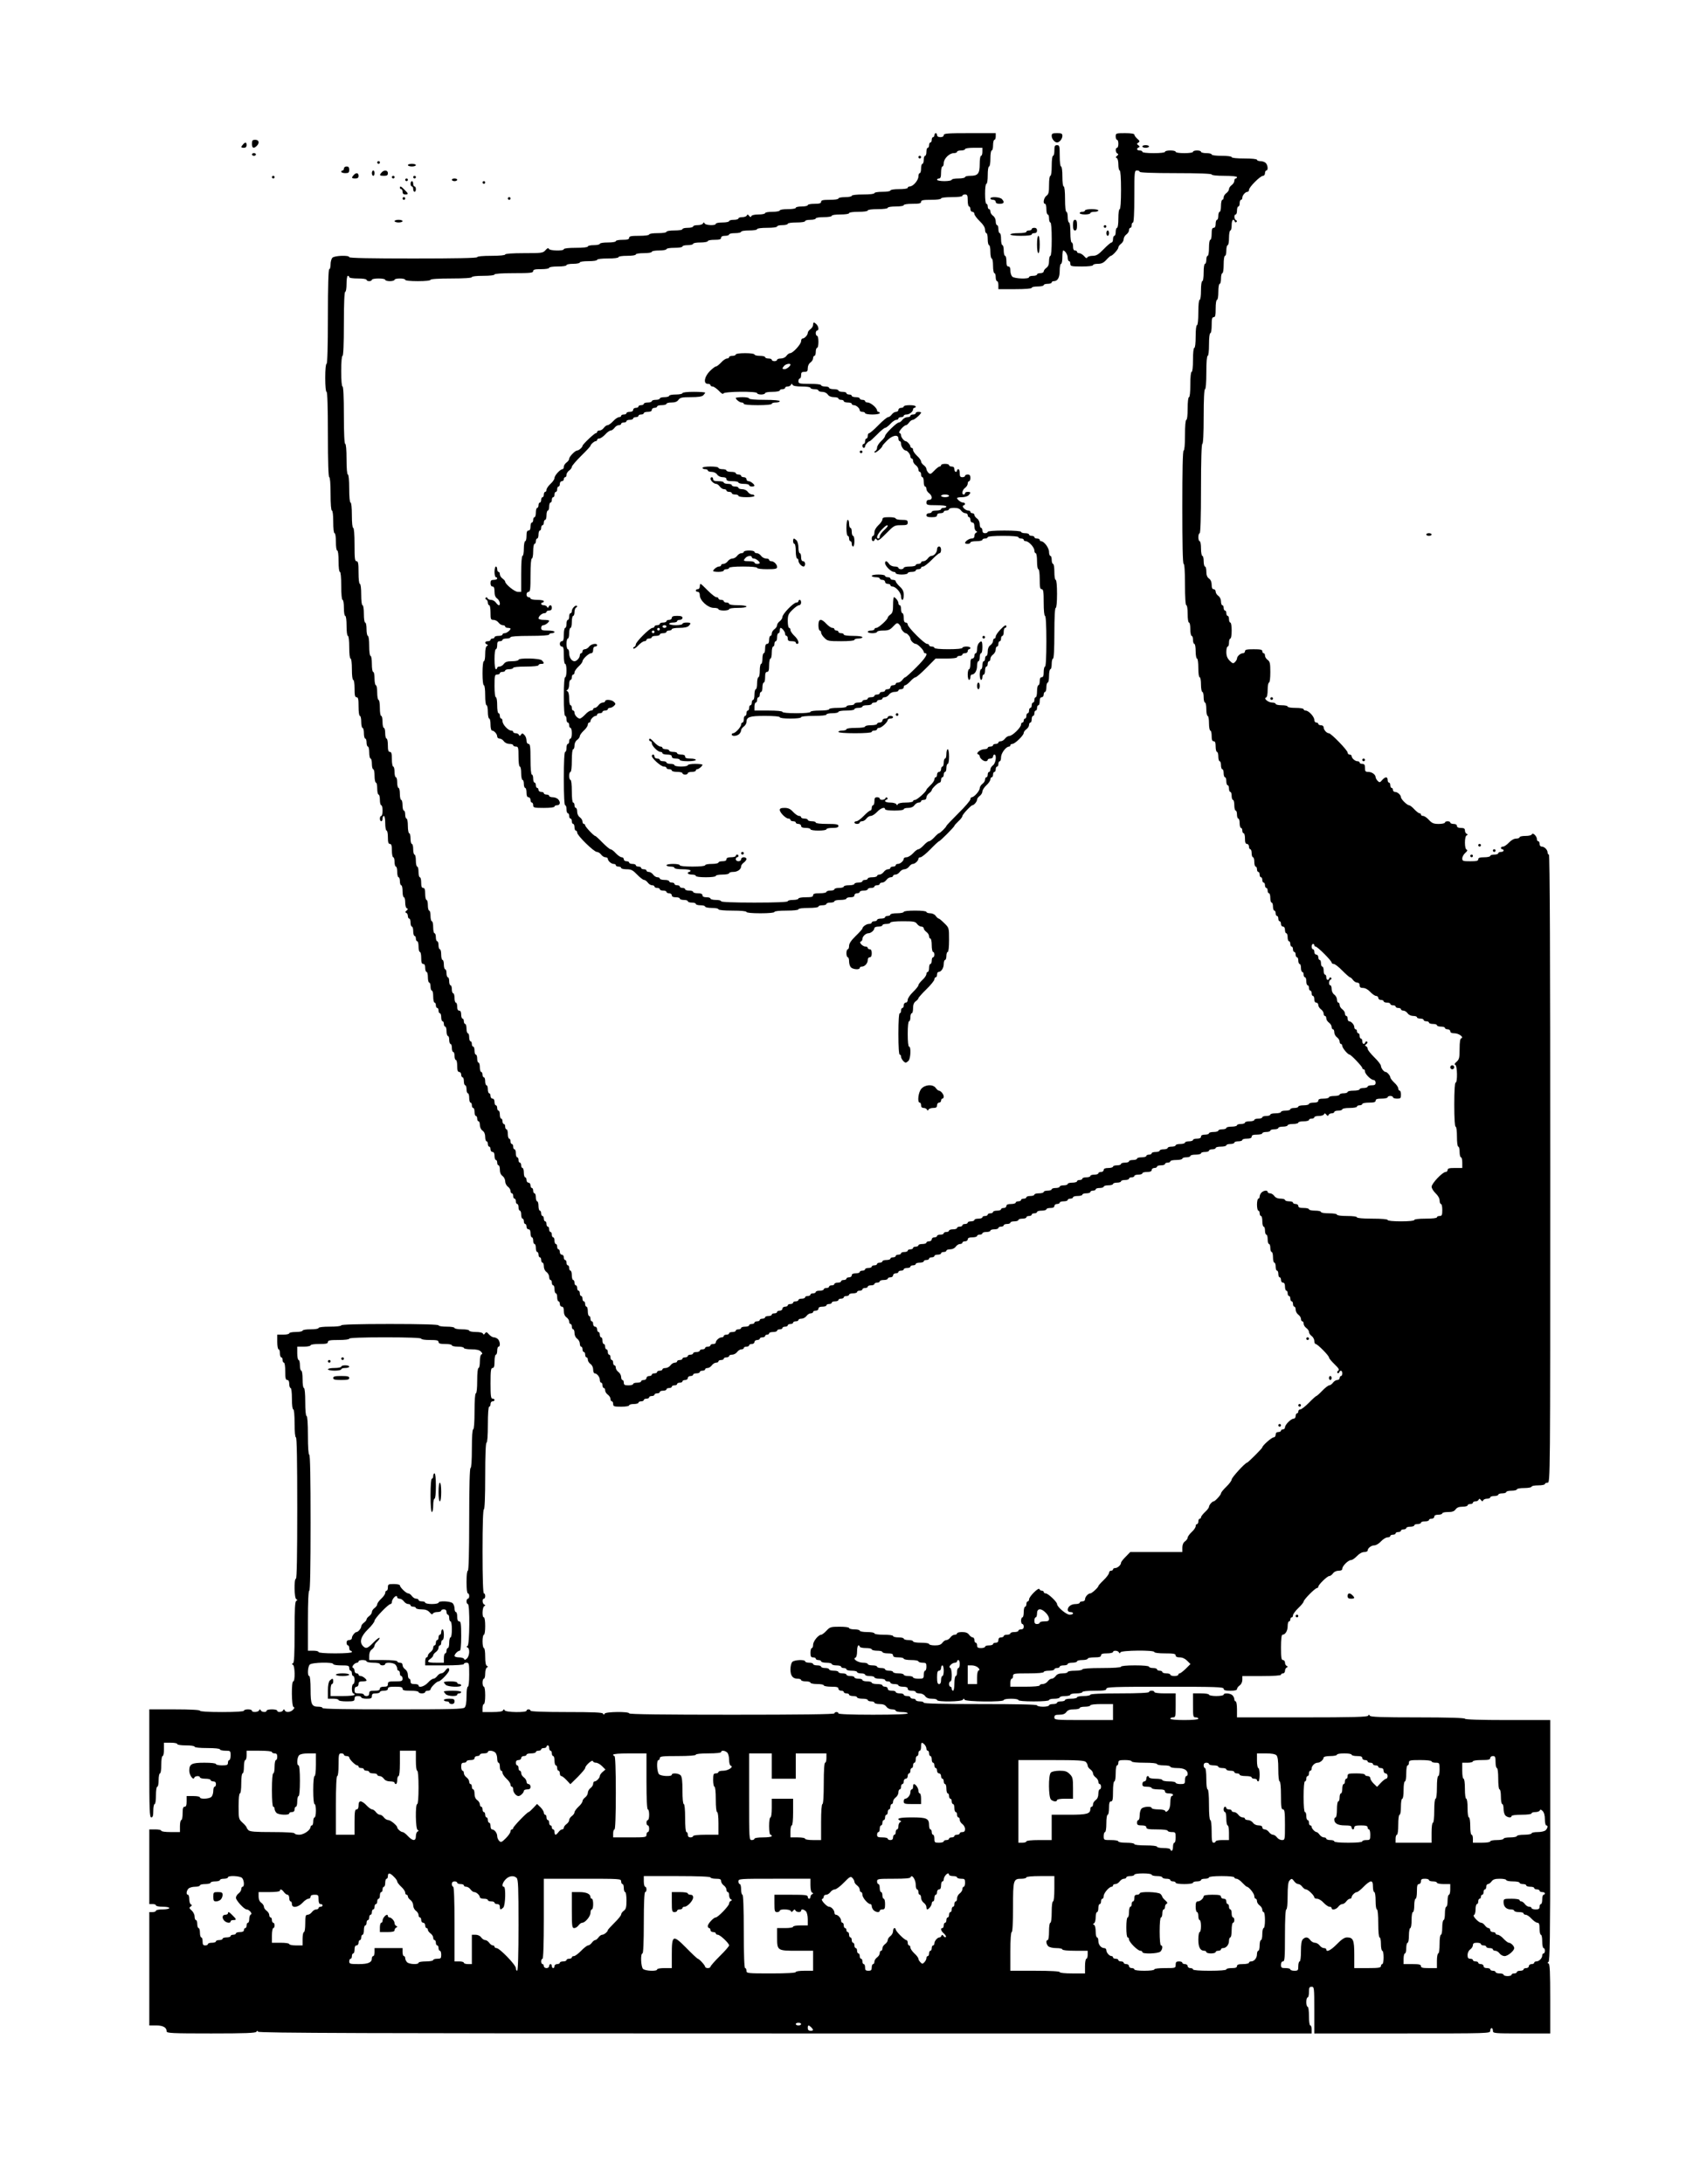 <?xml version="1.0"?>
<svg
    xmlns:rdf="http://www.w3.org/1999/02/22-rdf-syntax-ns#"
    xmlns="http://www.w3.org/2000/svg"
    xmlns:cc="http://web.resource.org/cc/"
    xmlns:dc="http://purl.org/dc/elements/1.1/"
    xmlns:svg="http://www.w3.org/2000/svg"
    xmlns:inkscape="http://www.inkscape.org/namespaces/inkscape"
    xmlns:sodipodi="http://sodipodi.sourceforge.net/DTD/sodipodi-0.dtd"
    xmlns:ns1="http://sozi.baierouge.fr"
    xmlns:xlink="http://www.w3.org/1999/xlink"
    viewBox="0 0 468 606"
    version="1.0"
  >
  <g
      transform="translate(0 606) scale(.037 -.037)"
    >
    <path
        d="m7010 15365c0-8-4-15-10-15-5 0-10-9-10-20s-4-20-10-20c-5 0-10-9-10-20s-4-20-10-20c-5 0-10-13-10-30 0-16-4-30-10-30-5 0-10-13-10-30 0-16-4-30-10-30-5 0-10-16-10-35s-4-35-10-35c-5 0-10-11-10-25 0-29-40-75-65-75-8 0-15-4-15-10s-28-10-65-10-65-4-65-10-27-10-60-10-60-4-60-10-35-10-85-10-85-4-85-10c0-5-22-10-50-10-27 0-50-4-50-10s-28-10-65-10c-51 0-65-3-65-15 0-11-12-15-50-15-27 0-50-4-50-10 0-5-20-10-45-10s-45-4-45-10-27-10-60-10-60-4-60-10c0-5-25-10-55-10s-55-4-55-10c0-5-22-10-49-10-30 0-51-5-54-12-4-10-8-9-17 2s-13 12-17 3c-2-7-18-13-34-13s-29-4-29-10c0-5-16-10-35-10s-35-4-35-10c0-5-22-10-50-10-27 0-50-4-50-10 0-15-77-12-84 3-5 10-7 10-12 0-3-7-21-13-40-13s-34-4-34-10c0-5-18-10-40-10s-40-4-40-10-27-10-60-10-60-4-60-10-28-10-65-10-65-4-65-10-32-10-75-10c-60 0-75-3-75-15 0-11-12-15-50-15-27 0-50-4-50-10s-27-10-60-10-60-4-60-10c0-5-20-10-45-10s-45-4-45-10-37-10-90-10-90-4-90-10c0-15-107-13-113 3-3 8-11 5-24-10-19-22-28-23-162-23-87 0-141-4-141-10s-42-10-105-10-105-4-105-10c0-7-167-10-480-10s-480 3-480 10c0 16-109 12-126-4-8-8-14-31-14-50 0-20-4-36-10-36s-10-125-10-355-4-355-10-355-10-42-10-105 4-105 10-105 10-113 10-320 4-320 10-320 10-48 10-125 4-125 10-125 10-35 10-85 4-85 10-85 10-28 10-65 4-65 10-65 10-33 10-80 4-80 10-80 10-42 10-105 4-105 10-105 10-27 10-60 4-60 10-60 10-32 10-75 4-75 10-75 10-35 10-85 4-85 10-85 10-33 10-80 4-80 10-80 10-28 10-65c0-51 3-65 15-65s15-14 15-70c0-40 4-70 10-70s10-20 10-45 5-45 10-45c6 0 10-18 10-40s5-40 10-40c6 0 10-13 10-30 0-16 5-30 10-30 6 0 10-20 10-45s5-45 10-45c6 0 10-18 10-40s5-40 10-40c6 0 10-22 10-50 0-27 5-50 10-50 6 0 10-20 10-45s5-45 10-45c6 0 10-18 10-40s5-40 10-40c6 0 10-18 10-40s-4-40-10-40c-5 0-10-9-10-20s5-20 10-20c6 0 10 9 10 20s5 20 10 20c6 0 10-25 10-55s5-55 10-55c6 0 10-22 10-50 0-38 4-50 15-50s15-12 15-50c0-27 5-50 10-50 6 0 10-16 10-35s5-35 10-35c6 0 10-18 10-40s5-40 10-40c6 0 10-13 10-30 0-16 5-30 10-30 6 0 10-20 10-45s5-45 10-45c6 0 10-18 10-39 0-22 5-42 13-44 9-4 8-8-3-17s-12-13-2-17c6-2 12-13 12-24 0-10 5-19 10-19 6 0 10-13 10-30 0-16 5-30 10-30 6 0 10-16 10-35s5-35 10-35c6 0 10-9 10-20s5-20 10-20c6 0 10-18 10-40s5-40 10-40c6 0 10-20 10-45 0-33 4-45 15-45 10 0 15-10 15-30 0-16 5-30 10-30 6 0 10-18 10-40s5-40 10-40c6 0 10-13 10-30 0-16 5-30 10-30 6 0 10-20 10-45s5-45 10-45c6 0 10-9 10-20s5-20 10-20c6 0 10-9 10-20s5-20 10-20c6 0 10-13 10-30 0-16 5-30 10-30 6 0 10-9 10-20s5-20 10-20c6 0 10-16 10-35s5-35 10-35c6 0 10-13 10-30 0-16 5-30 10-30 6 0 10-13 10-30 0-16 5-30 10-30 6 0 10-13 10-30 0-16 5-30 10-30 6 0 10-20 10-45 0-33 4-45 15-45 8 0 15-9 15-20s5-20 10-20c6 0 10-13 10-30 0-16 5-30 10-30 6 0 10-13 10-30 0-16 5-30 10-30 6 0 10-16 10-35s5-35 10-35c6 0 10-9 10-20s5-20 10-20c6 0 10-13 10-30 0-16 5-30 10-30 6 0 10-9 10-20s5-20 10-20c6 0 10-13 10-28 0-16 8-34 20-42 13-9 20-26 20-47 0-18 5-33 10-33 6 0 10-9 10-20s5-20 10-20c6 0 10-9 10-20s7-20 15-20c10 0 15-10 15-30 0-16 5-30 10-30 6 0 10-9 10-20s5-20 10-20c6 0 10-15 10-33 0-21 7-38 20-47 11-8 20-26 20-40s9-32 20-40 20-22 20-32 5-18 10-18c6 0 10-9 10-20s5-20 10-20c6 0 10-9 10-20s5-20 10-20c6 0 10-11 10-25s5-25 10-25c6 0 10-13 10-30 0-16 5-30 10-30 6 0 10-9 10-20s5-20 10-20c6 0 10-9 10-20s7-20 15-20c10 0 15-10 15-30 0-16 5-30 10-30 6 0 10-11 10-25s5-25 10-25c6 0 10-13 10-30 0-16 5-30 10-30 6 0 10-9 10-20s5-20 10-20c6 0 10-9 10-20s5-20 10-20c6 0 10-13 10-28 0-16 8-34 20-42 11-8 20-25 20-37 0-13 5-23 10-23 6 0 10-9 10-20s5-20 10-20c6 0 10-13 10-30 0-16 5-30 10-30 6 0 10-13 10-30 0-16 5-30 10-30 6 0 10-9 10-20s7-20 15-20c10 0 15-10 15-33 0-21 7-38 20-47 11-8 20-22 20-32s5-18 10-18c6 0 10-9 10-20s5-20 10-20c6 0 10-13 10-28 0-16 8-34 20-42 11-8 20-25 20-37 0-13 5-23 10-23 6 0 10-9 10-20s5-20 10-20c6 0 10-9 10-20s5-20 10-20c6 0 10-8 10-18s9-24 20-32c12-8 20-26 20-42 0-15 5-28 11-28 17 0 39-27 39-49 0-12 5-21 10-21 6 0 10-9 10-20s5-20 10-20c6 0 10-8 10-18s9-24 20-32 20-22 20-32 5-18 10-18c6 0 10-9 10-20 0-18 7-20 60-20 33 0 60 4 60 10s16 10 35 10 35 5 35 10c0 6 9 10 20 10s20 5 20 10c0 6 9 10 20 10s20 5 20 10c0 6 9 10 20 10s20 5 20 10c0 6 9 10 20 10s20 5 20 10c0 6 11 10 25 10s25 5 25 10c0 6 9 10 20 10s20 5 20 10c0 6 9 10 20 10s20 5 20 10c0 6 9 10 20 10s20 5 20 10c0 6 9 10 20 10s20 7 20 15 9 15 20 15 20 5 20 10c0 6 11 10 25 10s25 5 25 10c0 6 9 10 20 10s20 5 20 10c0 6 8 10 18 10s24 9 32 20 22 20 32 20 18 5 18 10c0 6 9 10 20 10s20 5 20 10c0 6 9 10 20 10s20 5 20 10c0 6 10 10 23 10 12 0 29 9 37 20s22 20 32 20 18 5 18 10c0 6 9 10 20 10s20 5 20 10c0 6 9 10 20 10s20 7 20 15 9 15 20 15 20 5 20 10c0 6 9 10 20 10s20 5 20 10c0 6 7 10 15 10s15 5 15 10c0 6 14 10 30 10 17 0 30 5 30 10 0 6 9 10 20 10s20 5 20 10c0 6 9 10 20 10s20 5 20 10c0 6 9 10 20 10s20 5 20 10c0 6 9 10 20 10s20 5 20 10c0 6 10 10 23 10 12 0 29 9 37 20s22 20 32 20 18 5 18 10c0 6 9 10 20 10s20 7 20 15c0 10 10 15 30 15 17 0 30 5 30 10 0 6 9 10 20 10s20 5 20 10c0 6 11 10 25 10s25 5 25 10c0 6 9 10 20 10s20 5 20 10c0 6 9 10 20 10s20 5 20 10c0 6 14 10 30 10 17 0 30 5 30 10 0 6 9 10 20 10s20 5 20 10c0 6 9 10 20 10s20 5 20 10c0 6 11 10 25 10s25 5 25 10c0 6 9 10 20 10s20 5 20 10c0 6 14 10 30 10 17 0 30 5 30 10 0 6 9 10 20 10s20 7 20 15 9 15 20 15 20 5 20 10c0 6 9 10 20 10s20 5 20 10c0 6 11 10 25 10s25 5 25 10c0 6 9 10 20 10s20 5 20 10c0 6 14 10 30 10 17 0 30 5 30 10 0 6 9 10 20 10s20 5 20 10c0 6 9 10 20 10s20 5 20 10c0 6 11 10 25 10s25 5 25 10c0 6 9 10 20 10s20 5 20 10c0 6 13 10 28 10 16 0 34 8 42 20 8 11 22 20 32 20s18 5 18 10c0 6 9 10 20 10s20 7 20 15c0 10 11 15 35 15 19 0 35 5 35 10 0 6 9 10 20 10s20 5 20 10c0 6 14 10 30 10 17 0 30 5 30 10 0 6 14 10 30 10 17 0 30 5 30 10 0 6 9 10 20 10s20 5 20 10c0 6 11 10 25 10s25 5 25 10c0 6 14 10 30 10 17 0 30 5 30 10 0 6 14 10 30 10 17 0 30 5 30 10 0 6 9 10 20 10s20 5 20 10c0 6 9 10 20 10s20 5 20 10c0 6 16 10 35 10s35 5 35 10c0 6 14 10 30 10 20 0 30 5 30 15 0 8 9 15 20 15s20 5 20 10c0 6 14 10 30 10 17 0 30 5 30 10 0 6 9 10 20 10s20 5 20 10c0 6 16 10 35 10s35 5 35 10c0 6 14 10 30 10 17 0 30 5 30 10 0 6 9 10 20 10s20 5 20 10c0 6 14 10 30 10 17 0 30 5 30 10 0 6 16 10 35 10s35 5 35 10c0 6 14 10 30 10 17 0 30 5 30 10 0 6 14 10 30 10 17 0 30 5 30 10 0 6 9 10 20 10s20 5 20 10c0 6 14 10 30 10 17 0 30 5 30 10 0 6 16 10 35 10 24 0 35 5 35 15 0 8 9 15 20 15s20 5 20 10c0 6 14 10 30 10 17 0 30 5 30 10 0 6 9 10 20 10s20 5 20 10c0 6 20 10 45 10s45 5 45 10c0 6 14 10 30 10 17 0 30 5 30 10 0 6 18 10 40 10s40 5 40 10c0 6 14 10 30 10 17 0 30 5 30 10 0 6 11 10 25 10s25 5 25 10c0 6 18 10 40 10s40 5 40 10c0 6 14 10 30 10 17 0 30 5 30 10 0 6 14 10 30 10 17 0 30 5 30 10 0 6 16 10 35 10 24 0 35 5 35 15 0 11 11 15 40 15 22 0 40 5 40 10 0 6 14 10 30 10 17 0 30 5 30 10 0 6 14 10 30 10 17 0 30 5 30 10 0 6 16 10 35 10s35 5 35 10c0 6 18 10 40 10s40 5 40 10c0 6 18 10 40 10s40 5 40 10c0 6 9 10 20 10s20 5 20 10c0 6 15 10 34 10s37 6 39 13c4 9 8 8 17-3s13-12 17-2c2 6 13 12 24 12 10 0 19 5 19 10 0 6 14 10 30 10 17 0 30 5 30 10 0 6 25 10 55 10s55 5 55 10c0 6 9 10 20 10s20 5 20 10c0 6 23 10 50 10 38 0 50 4 50 15s12 15 45 15c25 0 45 5 45 10 0 6 9 10 20 10s20-4 20-10c0-5 14-10 30-10 27 0 30 3 30 30 0 17-4 30-10 30-5 0-10 7-10 16s-13 29-30 44c-16 15-30 33-30 40 0 12-24 40-35 40-13 0-35 29-35 45 0 9-22 38-50 65-27 27-50 55-50 64 0 8-6 17-12 19-10 4-9 8 2 16 8 5 11 14 6 18s-11 2-13-4c-7-20-23-15-23 7 0 11-4 20-10 20-5 0-10 9-10 20s-4 20-10 20c-5 0-10 7-10 15s-4 15-10 15c-5 0-10 7-10 16 0 18-23 44-39 44-6 0-11 9-11 20s-4 20-10 20c-5 0-10 8-10 18s-9 24-20 32-20 22-20 32-4 18-10 18c-5 0-10 10-10 23 0 12-9 29-20 37-12 8-20 26-20 42 0 15-4 28-10 28-14 0-12 38 3 43 7 2 8 8 3 13s-11 4-13-3c-7-20-23-15-23 7 0 11-4 20-10 20-5 0-10 14-10 30 0 17-4 30-10 30-5 0-10 11-10 25s-4 25-10 25c-5 0-10 9-10 20s-7 20-15 20-15 9-15 20-4 20-10 20c-5 0-10 9-10 20s5 20 10 20c6 0 10-4 10-10 0-5 5-10 10-10 14 0 120-106 120-120 0-5 7-10 16-10 8 0 37-22 64-50 27-27 53-50 57-50 5 0 15-9 23-20s22-20 32-20c11 0 18-7 18-20 0-15 7-20 26-20 16 0 37-12 54-30 15-16 35-30 44-30s16-7 16-15 9-15 20-15 20-4 20-10c0-5 11-10 25-10s25-4 25-10c0-5 9-10 20-10s20-4 20-10c0-5 9-10 20-10s20-4 20-10c0-5 8-10 18-10s24-9 32-20c8-12 26-20 42-20 15 0 28-4 28-10 0-5 11-10 25-10s25-4 25-10c0-5 9-10 20-10s20-4 20-10c0-5 14-10 30-10 17 0 30-4 30-10 0-5 14-10 30-10 17 0 30-4 30-10 0-5 9-10 20-10s20-7 20-15c0-10 10-15 31-15 33 0 74-30 51-38-8-2-12-28-12-79 0-66-3-78-22-96-16-13-19-21-10-24 15-6 17-133 2-133-6 0-10-62-10-165s4-165 10-165 10-32 10-75 4-75 10-75 10-18 10-40 5-40 10-40c6 0 10-18 10-40v-40h-55c-42 0-55-3-55-15 0-8-7-15-15-15-23 0-105-86-105-111 0-11 14-34 30-49 18-17 30-38 30-54 0-14 5-26 10-26 6 0 10-20 10-45 0-38-3-45-20-45-11 0-20-4-20-10s-35-10-85-10-85-4-85-10-40-10-100-10-100 4-100 10-45 10-115 10-115 4-115 10-32 10-75 10-75 4-75 10-27 10-60 10-60 4-60 10-20 10-45 10-45 5-45 10c0 6-18 10-40 10-29 0-40 4-40 15 0 8-9 15-20 15s-20 5-20 10c0 6-13 10-30 10-16 0-30 5-30 10 0 6-15 10-33 10-21 0-38 7-47 20-8 11-22 20-32 20s-18 5-18 10c0 15-29 12-46-4-8-8-14-22-14-30 0-9-4-16-10-16-5 0-10-20-10-45s5-45 10-45c6 0 10-9 10-20s5-20 10-20c6 0 10-18 10-40s5-40 10-40c6 0 10-13 10-30 0-16 5-30 10-30 6 0 10-16 10-35s5-35 10-35c6 0 10-13 10-30 0-16 5-30 10-30 6 0 10-18 10-40s5-40 10-40c6 0 10-13 10-30 0-16 5-30 10-30 6 0 10-11 10-25s5-25 10-25c6 0 10-9 10-20s7-20 15-20c10 0 15-10 15-30 0-16 5-30 10-30 6 0 10-9 10-20s5-20 10-20c6 0 10-9 10-20s5-20 10-20c6 0 10-9 10-20s5-20 10-20c6 0 10-10 10-23 0-12 9-29 20-37s20-22 20-32 5-18 10-18c6 0 10-8 10-18s9-24 20-32 20-21 20-30 9-22 20-30 20-25 20-37c0-13 5-23 10-23 14 0 100-87 100-101 0-6 19-29 42-51 32-31 38-42 27-48-7-5-10-13-5-17s11-2 13 5c7 19 23 14 23-8 0-11-4-20-10-20-5 0-10-7-10-15s-8-15-18-15-24-9-32-20-21-20-28-20-31-18-52-40-41-40-45-40c-3 0-28-22-55-50-27-27-56-50-64-50-9 0-16-7-16-15s-4-15-10-15c-5 0-10-9-10-20s-7-20-15-20c-20 0-65-45-65-65 0-8-7-15-15-15s-15-4-15-10c0-5-9-10-20-10-13 0-20-7-20-20 0-11-7-20-15-20-15 0-85-62-85-75 0-7-108-115-115-115-13 0-115-111-115-126 0-8-18-33-40-54s-40-43-40-50c0-11-45-60-55-60-11 0-35-28-35-40 0-7-13-25-30-40-16-15-30-33-30-39s-4-11-10-11c-5 0-10-9-10-20s-4-20-10-20c-5 0-10-7-10-16s-13-29-30-44c-16-15-30-34-30-42 0-7-9-20-20-28-13-9-20-26-20-47v-33h-391l-34-35c-19-19-35-39-35-45 0-17-26-40-44-40-9 0-16-4-16-10 0-5-7-10-15-10s-15-7-15-16c0-8-18-33-40-54s-40-41-40-45c0-10-49-55-60-55-17 0-40-26-40-44 0-9-8-16-20-16-11 0-20-4-20-10 0-5-14-10-31-10-33 0-59-19-59-44 0-9 8-16 20-16 11 0 20-4 20-10 0-5-11-10-25-10-26 0-95 59-95 80 0 16-67 80-85 80-8 0-15 5-15 10 0 6-6 10-14 10s-16 5-18 12c-6 16-78-56-78-77 0-8-4-15-10-15-5 0-10-9-10-20s-4-20-10-20c-5 0-10-18-10-40s-4-40-10-40c-5 0-10-11-10-25s5-25 10-25c6 0 10-9 10-20 0-13-7-20-20-20-11 0-20-4-20-10 0-5-13-10-30-10-16 0-30-4-30-10 0-5-11-10-25-10s-25-4-25-10c0-5-9-10-20-10-13 0-20-7-20-20s-7-20-20-20c-11 0-20-4-20-10 0-5-13-10-30-10-16 0-30-4-30-10 0-5-13-10-30-10-23 0-30 4-30 20 0 11-4 20-10 20-5 0-10 9-10 20s-6 20-13 20-19 9-27 20c-10 14-26 20-52 20-21 0-38-4-38-10 0-5-8-10-18-10s-24-9-32-20-21-20-30-20-22-9-30-20c-11-15-26-20-57-20-24 0-43 5-43 10 0 6-27 10-60 10s-60 4-60 10-16 10-35 10-35 5-35 10c0 6-18 10-40 10s-40 5-40 10c0 6-30 10-70 10s-70 4-70 10-25 10-55 10-55 5-55 10c0 6-18 10-40 10s-40 5-40 10c0 6-30 10-71 10-66 0-73-2-99-30-15-16-33-30-39-30-21 0-61-49-61-75 0-14-4-25-10-25-5 0-10-16-10-35 0-28 4-35 20-35 11 0 20-4 20-10 0-5 9-10 20-10s20-4 20-10c0-5 18-10 40-10s40-4 40-10c0-5 16-10 35-10s35-4 35-10c0-5 9-10 20-10s20-4 20-10c0-5 18-10 40-10s40-4 40-10c0-5 14-10 30-10 17 0 30-4 30-10 0-5 16-10 35-10s35-4 35-10c0-5 18-10 40-10s40-4 40-10c0-5 9-10 20-10s20-4 20-10c0-5 14-10 30-10 17 0 30-4 30-10 0-5 16-10 35-10 24 0 35-5 35-15s10-15 30-15c17 0 30-4 30-10 0-5 13-10 28-10 16 0 34-8 42-20 10-14 26-20 52-20 21 0 38-4 38-10 0-15 187-13 194 3 5 10 7 10 12 0 7-16 294-19 294-3 0 6 25 10 55 10s55-4 55-10 45-10 115-10 115 4 115 10 18 10 40 10 40 5 40 10c0 6 18 10 40 10s40 5 40 10c0 6 20 10 45 10s45 5 45 10c0 6 37 10 90 10 73 0 90 3 90 15 0 13 56 15 440 15s440-2 440-15c0-11 12-15 50-15 34 0 50 4 50 13 0 7 9 19 20 27 12 8 20 26 20 42v28h145c90 0 145 4 145 10s7 10 15 10 15 9 15 19c0 11 6 22 13 25 10 5 10 7 0 12-7 3-13 14-13 25 0 10-7 19-15 19-12 0-15 17-15 95 0 61 4 95 11 95 21 0 39 29 39 64 0 20 5 36 10 36 6 0 10 7 10 15s5 15 10 15c6 0 10 7 10 16 0 8 18 33 40 54s40 43 40 49c0 14 86 101 100 101 5 0 10 5 10 10 0 15 67 80 82 80 8 0 20 9 28 20 8 12 26 20 42 20 19 0 28 5 28 15 0 21 45 65 66 65 9 0 29 14 44 30 17 18 38 30 54 30 14 0 26 5 26 11 0 18 27 39 50 39 12 0 35 13 50 30 15 16 37 30 49 30s21 5 21 10c0 6 9 10 20 10s20 5 20 10c0 6 9 10 20 10s20 5 20 10c0 6 9 10 20 10s20 5 20 10c0 6 14 10 30 10 17 0 30 5 30 10 0 6 11 10 25 10s25 5 25 10c0 6 14 10 30 10 17 0 30 5 30 10 0 6 9 10 20 10s20 7 20 15c0 10 10 15 30 15 17 0 30 5 30 10 0 6 19 10 43 10 31 0 46 5 57 20 10 14 26 20 52 20 21 0 38 5 38 10 0 6 9 10 20 10s20 5 20 10c0 6 9 10 19 10 11 0 22 6 24 13 4 9 8 8 17-3s13-12 17-2c2 6 16 12 29 12s24 5 24 10c0 6 14 10 30 10 17 0 30 5 30 10 0 6 14 10 30 10 17 0 30 5 30 10 0 6 18 10 40 10s40 5 40 10c0 6 25 10 55 10s55 5 55 10c0 6 23 10 50 10 28 0 50 5 50 10 0 6 9 10 20 10 20 0 20 7 20 2355 0 1563-3 2355-10 2355-5 0-10 7-10 16 0 20-24 44-44 44-9 0-16 8-16 20 0 11-4 20-10 20-5 0-10 7-10 16 0 22-32 53-38 36-2-7-22-12-48-12-24 0-44-4-44-10 0-5-12-10-26-10-16 0-37-12-54-30-15-16-35-30-44-30s-16-4-16-10c0-5 5-10 10-10 6 0 10-4 10-10 0-5-9-10-20-10s-20-4-20-10c0-5-13-10-30-10-16 0-30-4-30-10 0-5-20-10-45-10-33 0-45-4-45-15 0-12-13-15-60-15-55 0-60 2-60 21 0 12 10 31 23 42 15 13 18 21 10 24s-13 23-13 53c0 29 5 51 13 54 10 5 10 7 0 12-7 3-13 14-13 25 0 14-7 19-30 19-20 0-30 5-30 15 0 9-9 15-25 15-14 0-25 5-25 10 0 6-9 10-20 10s-20-4-20-10c0-5-21-10-46-10-38 0-51 5-74 30-15 17-35 30-44 30s-16 5-16 10c0 6-5 10-11 10s-24 14-39 30c-15 17-33 30-39 30-15 0-61 46-61 60 0 17-26 40-44 40-9 0-16 7-16 15s-4 15-10 15c-5 0-10 9-10 20s-4 20-10 20c-5 0-10 9-10 20 0 26-18 25-41-1-16-19-20-20-34-6-8 9-15 21-15 27 0 20-28 40-54 40-22 0-26 4-26 30 0 23-4 30-20 30-11 0-20 5-20 10 0 6-7 10-16 10-18 0-44 23-44 39 0 6-7 11-15 11s-15 7-15 15c0 17-124 145-141 145-16 0-39 26-39 44 0 9-8 16-20 16-11 0-20 5-20 10 0 6-7 10-15 10s-15 9-15 20c0 24-42 70-65 70-8 0-15 5-15 10 0 6-27 10-60 10s-60 4-60 10-20 10-45 10-45 5-45 10c0 6-12 10-26 10-29 0-67 31-46 38 7 2 12 24 12 58 0 30 5 54 10 54 6 0 10 33 10 78 0 66-3 80-20 92-11 8-20 22-20 32s-4 18-10 18c-5 0-10 7-10 15 0 12-14 15-65 15s-65-3-65-15c0-8-7-15-16-15-18 0-44-23-44-40 0-6-7-18-15-26-13-13-18-12-40 10-18 19-25 36-25 66 0 22 5 40 10 40 6 0 10 14 10 30 0 17 5 30 10 30 6 0 10 27 10 60s-4 60-10 60c-5 0-10 11-10 25s-4 25-10 25c-5 0-10 9-10 20s-4 20-10 20c-5 0-10 9-10 20s-4 20-10 20c-5 0-10 13-10 28 0 16-8 34-20 42-11 8-20 22-20 32s-7 18-15 18c-10 0-15 10-15 33 0 21-7 38-20 47-14 10-20 26-20 52 0 21-4 38-10 38-5 0-10 18-10 40s-4 40-10 40c-5 0-10 25-10 55s-4 55-10 55c-5 0-10 14-10 30 0 17 5 30 10 30 6 0 10 118 10 335s4 335 10 335 10 75 10 205 4 205 10 205 10 48 10 125 4 125 10 125 10 35 10 85 4 85 10 85 10 27 10 60c0 47 3 60 15 60s15 14 15 65c0 37 4 65 10 65s10 27 10 60 4 60 10 60 10 18 10 40 5 40 10 40c6 0 10 28 10 65s4 65 10 65 10 18 10 40 5 40 10 40c6 0 10 25 10 55s5 55 10 55c6 0 10 18 10 40 0 38 13 54 23 28 2-8 8-9 13-4s4 11-3 13c-15 5-17 43-3 43 6 0 10 14 10 30 0 17 5 30 10 30 6 0 10 11 10 25s5 25 10 25c6 0 10 7 10 16 0 18 23 44 39 44 6 0 11 7 11 15 0 20 85 105 105 105 8 0 15 9 15 20s5 20 10 20c15 0 12 39-4 56-8 8-26 14-40 14s-26 5-26 10c0 6-38 10-95 10s-95 4-95 10-32 10-75 10-75 4-75 10-18 10-40 10-40 5-40 10c0 6-13 10-30 10-16 0-30-4-30-10s-28-10-65-10-65 4-65 10-18 10-40 10-40-4-40-10-35-10-85-10-85 4-85 10-9 10-20 10c-22 0-27 15-7 23 9 4 8 8-3 16-13 10-13 12 0 20 12 8 11 13-8 29-12 11-22 24-22 31s-25 11-70 11c-68 0-70-1-70-25 0-14 5-25 10-25 6 0 10-13 10-30 0-16-4-30-10-30-14 0-12-37 3-43 9-4 8-8-3-17s-12-13-2-17c7-3 12-23 12-49 0-24 5-44 10-44 6 0 10-55 10-145s-4-145-10-145-10-30-10-70-4-70-10-70c-5 0-10-13-10-30 0-16-4-30-10-30-5 0-10-11-10-25s-5-25-11-25-32-22-59-50c-40-41-55-50-84-50-19 0-36-6-39-12-3-9-11-6-24 10-11 12-28 22-37 22s-16 5-16 10c0 6-7 10-15 10-10 0-15 10-15 30 0 17-4 30-10 30s-10 32-10 75-4 75-10 75c-5 0-10 18-10 40s-4 40-10 40-10 38-10 95-4 95-10 95-10 32-10 75-4 75-10 75-10 33-10 80c0 73-2 80-20 80-17 0-20-7-20-40 0-22-4-40-10-40s-10-32-10-75-4-75-10-75-10-29-10-68c0-56-3-70-20-82-20-15-28-60-10-60 6 0 10-18 10-40s5-40 10-40c6 0 10-13 10-30 0-16 5-30 10-30 6 0 10-48 10-125s-4-125-10-125c-5 0-10-17-10-38 0-26-6-42-20-52-11-8-20-20-20-27s-11-13-25-13-25-4-25-10c0-5-13-10-30-10-16 0-30-4-30-10 0-16-109-12-126 4-8 8-14 28-14 45 0 21-5 31-15 31-11 0-15 11-15 40 0 22-4 40-10 40-5 0-10 18-10 40s-4 40-10 40c-5 0-10 20-10 45s-4 45-10 45c-5 0-10 14-10 30 0 17-4 30-10 30-5 0-10 13-10 28 0 16-8 34-20 42-11 8-20 22-20 32s-4 18-10 18c-5 0-10 9-10 20s-4 20-10 20-10 32-10 75 4 75 10 75 10 28 10 65 4 65 10 65 10 27 10 60 4 60 10 60 10 18 10 40 5 40 10 40c6 0 10 11 10 25v25h-195c-167 0-195-2-195-15 0-9-9-15-25-15s-25 6-25 15c0 8-4 15-10 15-5 0-10-7-10-15zm360-125c0-16-4-30-10-30s-10-27-10-61c0-72-13-89-69-89-23 0-41-4-41-10 0-5-22-10-50-10-27 0-50-4-50-10 0-5-25-10-55-10s-55 5-55 10c0 6 7 10 15 10 11 0 15 12 15 45 0 25 5 45 10 45 6 0 10 11 10 25 0 33 42 75 75 75 14 0 25 5 25 10 0 6 14 10 30 10 17 0 30 5 30 10 0 6 28 10 65 10h65v-30zm1180-150c0-6 97-10 270-10s270-4 270-10 38-10 95-10 95-4 95-10c0-5-4-10-10-10-5 0-10-8-10-18s-9-24-20-32-20-21-20-30-9-22-20-30-20-22-20-32-4-18-10-18c-5 0-10-20-10-45s-4-45-10-45c-5 0-10-13-10-30 0-16-4-30-10-30-5 0-10-13-10-30 0-20-5-30-15-30-11 0-15-12-15-45 0-25-4-45-10-45s-10-27-10-60-4-60-10-60c-5 0-10-13-10-30 0-16-4-30-10-30s-10-28-10-65-4-65-10-65-10-30-10-70-4-70-10-70-10-38-10-95-4-95-10-95-10-35-10-85-4-85-10-85-10-37-10-90-4-90-10-90-10-38-10-95-4-95-10-95-10-35-10-85-4-85-10-85-10-45-10-115-4-115-10-115c-7 0-10-148-10-425s3-425 10-425c6 0 10-58 10-155s4-155 10-155 10-28 10-65 4-65 10-65 10-22 10-50c0-27 5-50 10-50 6 0 10-13 10-30 0-16 5-30 10-30 6 0 10-25 10-55s5-55 10-55c6 0 10-30 10-70s4-70 10-70 10-25 10-55 5-55 10-55c6 0 10-18 10-40s5-40 10-40c6 0 10-22 10-50 0-27 5-50 10-50 6 0 10-25 10-55s5-55 10-55c6 0 10-18 10-40 0-29 4-40 15-40s15-11 15-40c0-22 5-40 10-40 6 0 10-16 10-35s5-35 10-35c6 0 10-13 10-30 0-16 5-30 10-30 6 0 10-13 10-30 0-16 5-30 10-30 6 0 10-13 10-30 0-16 5-30 10-30 6 0 10-11 10-25s5-25 10-25c6 0 10-13 10-30 0-16 5-30 10-30 6 0 10-18 10-40s5-40 10-40c6 0 10-13 10-30 0-16 5-30 10-30 6 0 10-16 10-35s5-35 10-35c6 0 10-9 10-20s5-20 10-20c6 0 10-18 10-40 0-29 4-40 15-40 8 0 15-9 15-20s5-20 10-20c6 0 10-13 10-30 0-16 5-30 10-30 6 0 10-16 10-35s5-35 10-35c6 0 10-9 10-20s5-20 10-20c6 0 10-9 10-20s5-20 10-20c6 0 10-9 10-20s5-20 10-20c6 0 10-9 10-20s5-20 10-20c6 0 10-9 10-20s5-20 10-20c6 0 10-16 10-35s5-35 10-35c6 0 10-13 10-30 0-16 5-30 10-30 6 0 10-9 10-20s5-20 10-20c6 0 10-9 10-20s5-20 10-20c6 0 10-9 10-20s7-20 15-20c9 0 15-9 15-25 0-14 5-25 10-25 6 0 10-13 10-30 0-16 5-30 10-30 6 0 10-9 10-20s5-20 10-20c6 0 10-9 10-20s5-20 10-20c6 0 10-9 10-20s5-20 10-20c6 0 10-11 10-25s5-25 10-25c6 0 10-13 10-30 0-16 5-30 10-30 6 0 10-9 10-20s5-20 10-20c6 0 10-13 10-30 0-16 5-30 10-30 6 0 10-9 10-20s5-20 10-20c6 0 10-9 10-20s5-20 10-20c6 0 10-11 10-25 0-16 6-25 15-25 8 0 15-8 15-18s9-24 20-32 20-22 20-32 5-18 10-18c6 0 10-8 10-18s9-24 20-32 20-22 20-32 5-18 10-18c6 0 10-10 10-23 0-12 9-29 20-37s20-22 20-32 5-18 10-18c6 0 10-7 10-15 0-15 42-65 55-65 10 0 95-89 95-100 0-5 5-10 10-10 6 0 10-7 10-15 0-20 45-65 65-65 8 0 15-9 15-20 0-16-7-20-30-20-16 0-30-4-30-10 0-5-13-10-30-10-16 0-30-4-30-10 0-5-20-10-45-10s-45-4-45-10c0-5-13-10-30-10-16 0-30-4-30-10 0-5-18-10-40-10s-40-4-40-10c0-5-18-10-40-10-29 0-40-4-40-15 0-10-11-15-35-15-19 0-35-4-35-10 0-5-18-10-40-10s-40-4-40-10c0-5-13-10-30-10-16 0-30-4-30-10 0-5-16-10-35-10s-35-4-35-10c0-5-18-10-40-10s-40-4-40-10c0-5-13-10-30-10-16 0-30-4-30-10 0-5-13-10-30-10-16 0-30-4-30-10 0-5-16-10-35-10s-35-4-35-10c0-5-13-10-30-10-16 0-30-4-30-10 0-5-18-10-40-10s-40-4-40-10c0-5-13-10-30-10-16 0-30-4-30-10 0-5-16-10-35-10s-35-4-35-10c0-5-13-10-30-10-20 0-30-5-30-15s-10-15-30-15c-16 0-30-4-30-10 0-5-13-10-30-10-16 0-30-4-30-10 0-5-16-10-35-10s-35-4-35-10c0-5-13-10-30-10-16 0-30-4-30-10 0-5-13-10-30-10-16 0-30-4-30-10 0-5-13-10-30-10-16 0-30-4-30-10 0-5-9-10-20-10s-20-4-20-10c0-5-16-10-35-10s-35-4-35-10c0-5-13-10-30-10-16 0-30-4-30-10 0-5-13-10-30-10-16 0-30-4-30-10 0-5-13-10-30-10-16 0-30-4-30-10 0-5-16-10-35-10-24 0-35-5-35-15 0-8-9-15-20-15s-20-4-20-10c0-5-13-10-30-10-16 0-30-4-30-10 0-5-13-10-30-10-16 0-30-4-30-10 0-5-9-10-20-10s-20-4-20-10c0-5-16-10-35-10s-35-4-35-10c0-5-13-10-30-10-16 0-30-4-30-10 0-5-13-10-30-10-16 0-30-4-30-10 0-5-13-10-30-10-16 0-30-4-30-10 0-5-16-10-35-10s-35-4-35-10c0-5-13-10-30-10-16 0-30-4-30-10 0-5-9-10-20-10s-20-4-20-10c0-5-9-10-20-10s-20-4-20-10c0-5-16-10-35-10-24 0-35-5-35-15 0-8-9-15-20-15s-20-4-20-10c0-5-13-10-30-10-16 0-30-4-30-10 0-5-9-10-20-10s-20-4-20-10c0-5-9-10-20-10s-20-4-20-10c0-5-13-10-30-10-16 0-30-4-30-10 0-5-11-10-25-10s-25-4-25-10c0-5-9-10-20-10s-20-4-20-10c0-5-9-10-20-10s-20-4-20-10c0-5-13-10-30-10-16 0-30-4-30-10 0-5-9-10-20-10s-20-4-20-10c0-5-11-10-25-10s-25-4-25-10c0-5-9-10-20-10s-20-7-20-15-9-15-20-15-20-4-20-10c0-5-13-10-30-10-16 0-30-4-30-10 0-5-9-10-20-10s-20-4-20-10c0-5-9-10-20-10s-20-4-20-10c0-5-11-10-25-10s-25-4-25-10c0-5-9-10-20-10s-20-4-20-10c0-5-9-10-20-10s-20-4-20-10c0-5-13-10-30-10-16 0-30-4-30-10 0-5-9-10-20-10s-20-4-20-10c0-5-9-10-20-10s-20-4-20-10c0-5-11-10-25-10s-25-4-25-10c0-5-9-10-20-10s-20-4-20-10c0-5-13-10-30-10-20 0-30-5-30-15 0-8-9-15-20-15s-20-4-20-10c0-5-9-10-20-10s-20-4-20-10c0-5-11-10-25-10s-25-4-25-10c0-5-9-10-20-10s-20-4-20-10c0-5-9-10-20-10s-20-4-20-10c0-5-13-10-30-10-16 0-30-4-30-10 0-5-9-10-20-10s-20-4-20-10c0-5-9-10-20-10s-20-4-20-10c0-5-11-10-25-10s-25-4-25-10c0-5-9-10-20-10s-20-4-20-10c0-5-9-10-20-10s-20-4-20-10c0-5-9-10-20-10s-20-7-20-15-9-15-20-15-20-4-20-10c0-5-9-10-20-10s-20-4-20-10c0-5-11-10-25-10s-25-4-25-10c0-5-9-10-20-10s-20-4-20-10c0-5-9-10-20-10s-20-4-20-10c0-5-9-10-20-10s-20-4-20-10c0-5-13-10-30-10-16 0-30-4-30-10 0-5-9-10-20-10s-20-4-20-10c0-5-11-10-25-10s-25-4-25-10c0-5-9-10-20-10s-20-4-20-10c0-5-7-10-16-10-18 0-44-23-44-39 0-6-9-11-20-11s-20-4-20-10c0-5-9-10-20-10s-20-4-20-10c0-5-9-10-20-10s-20-4-20-10c0-5-11-10-25-10s-25-4-25-10c0-5-9-10-20-10s-20-4-20-10c0-5-9-10-20-10s-20-4-20-10c0-5-9-10-20-10s-20-4-20-10c0-5-8-10-18-10s-24-9-32-20-25-20-37-20c-13 0-23-4-23-10 0-5-9-10-20-10s-20-4-20-10c0-5-9-10-20-10s-20-4-20-10c0-5-9-10-20-10s-20-7-20-15-9-15-20-15-20-4-20-10c0-5-13-10-30-10-16 0-30-4-30-10 0-5-16-10-35-10-28 0-35 4-35 20 0 11-4 20-10 20-5 0-10 10-10 23 0 12-9 29-20 37s-20 22-20 32-4 18-10 18c-5 0-10 9-10 20s-4 20-10 20c-5 0-10 9-10 20s-4 20-10 20c-5 0-10 9-10 20s-4 20-10 20c-5 0-10 9-10 20s-4 20-10 20c-5 0-10 11-10 25s-4 25-10 25c-5 0-10 9-10 20s-4 20-10 20c-5 0-10 9-10 20s-7 20-15 20-15 9-15 20-4 20-10 20c-5 0-10 9-10 20s-4 20-10 20c-5 0-10 16-10 35s-4 35-10 35c-5 0-10 9-10 20s-4 20-10 20c-5 0-10 9-10 20s-4 20-10 20c-5 0-10 9-10 20s-4 20-10 20c-5 0-10 9-10 20s-4 20-10 20c-5 0-10 9-10 20s-4 20-10 20c-5 0-10 16-10 35s-4 35-10 35c-5 0-10 9-10 20s-4 20-10 20c-5 0-10 9-10 20s-4 20-10 20c-5 0-10 9-10 20s-7 20-15 20-15 9-15 20-4 20-10 20c-5 0-10 9-10 20s-4 20-10 20c-5 0-10 11-10 25s-4 25-10 25c-5 0-10 9-10 20s-4 20-10 20c-5 0-10 9-10 20s-4 20-10 20c-5 0-10 9-10 20s-4 20-10 20c-5 0-10 9-10 20s-4 20-10 20c-5 0-10 9-10 20s-4 20-10 20c-5 0-10 16-10 35s-4 35-10 35c-5 0-10 14-10 30 0 17-4 30-10 30-5 0-10 9-10 20s-4 20-10 20c-5 0-10 9-10 20s-7 20-15 20-15 9-15 20-4 20-10 20c-5 0-10 16-10 35s-4 35-10 35c-5 0-10 9-10 20s-4 20-10 20c-5 0-10 9-10 20s-4 20-10 20c-5 0-10 14-10 30 0 17-4 30-10 30-5 0-10 9-10 20s-4 20-10 20c-5 0-10 9-10 20s-4 20-10 20c-5 0-10 16-10 35s-4 35-10 35c-5 0-10 9-10 20s-4 20-10 20c-5 0-10 9-10 20s-4 20-10 20c-5 0-10 14-10 30 0 17-4 30-10 30-5 0-10 9-10 20s-4 20-10 20c-5 0-10 11-10 25 0 16-6 25-15 25-8 0-15 9-15 20s-4 20-10 20c-5 0-10 14-10 30 0 17-4 30-10 30-5 0-10 14-10 30 0 17-4 30-10 30-5 0-10 9-10 20s-4 20-10 20c-5 0-10 16-10 35s-4 35-10 35c-5 0-10 14-10 30 0 17-4 30-10 30-5 0-10 14-10 30 0 17-4 30-10 30-5 0-10 9-10 20s-4 20-10 20c-5 0-10 14-10 30 0 17-4 30-10 30-5 0-10 16-10 35s-4 35-10 35c-5 0-10 9-10 20s-4 20-10 20c-5 0-10 14-10 30 0 20-5 30-15 30s-15 10-15 30c0 17-4 30-10 30-5 0-10 16-10 35s-4 35-10 35c-5 0-10 14-10 30 0 17-4 30-10 30-5 0-10 14-10 30 0 17-4 30-10 30-5 0-10 14-10 30 0 17-4 30-10 30-5 0-10 16-10 35s-4 35-10 35c-5 0-10 18-10 40s-4 40-10 40c-5 0-10 14-10 30 0 17-4 30-10 30-5 0-10 14-10 30 0 17-4 30-10 30-5 0-10 20-10 45s-4 45-10 45c-5 0-10 18-10 40s-4 40-10 40c-5 0-10 18-10 40s-4 40-10 40c-5 0-10 20-10 45 0 33-4 45-15 45s-15 11-15 40c0 22-4 40-10 40-5 0-10 18-10 40s-4 40-10 40c-5 0-10 20-10 45s-4 45-10 45c-5 0-10 18-10 40s-4 40-10 40c-5 0-10 18-10 40s-4 40-10 40c-5 0-10 25-10 55s-4 55-10 55c-5 0-10 14-10 30 0 17-4 30-10 30-5 0-10 18-10 40s-4 40-10 40c-5 0-10 20-10 45s-4 45-10 45c-5 0-10 18-10 40s-4 40-10 40c-5 0-10 18-10 40s-4 40-10 40c-5 0-10 25-10 55 0 42-3 55-15 55-11 0-15 12-15 50 0 28-4 50-10 50-5 0-10 18-10 40s-4 40-10 40c-5 0-10 20-10 45s-4 45-10 45-10 27-10 60-4 60-10 60c-5 0-10 25-10 55s-4 55-10 55c-5 0-10 23-10 50 0 28-4 50-10 50s-10 27-10 60-4 60-10 60-10 32-10 75-4 75-10 75c-5 0-10 23-10 50 0 28-4 50-10 50s-10 28-10 65-4 65-10 65-10 33-10 80-4 80-10 80-10 35-10 85c0 69-3 85-15 85-13 0-15 21-15 125 0 77-4 125-10 125s-10 38-10 95-4 95-10 95-10 42-10 105-4 105-10 105-10 45-10 115-4 115-10 115-10 78-10 215-4 215-10 215-10 45-10 115 4 115 10 115 10 87 10 240 4 240 10 240 10 27 10 60 4 60 10 60 10-4 10-10 28-10 65-10 65-4 65-10c0-5 9-10 20-10s20 5 20 10c0 6 23 10 50 10 28 0 50-4 50-10 0-5 16-10 35-10s35 5 35 10c0 6 18 10 40 10s40-4 40-10 38-10 95-10 95 4 95 10 58 10 155 10 155 4 155 10 35 10 85 10 85 4 85 10 55 10 145 10c122 0 145 2 145 15 0 12 13 15 60 15 33 0 60 4 60 10s28 10 65 10 65 4 65 10 23 10 50 10c28 0 50 5 50 10 0 6 28 10 65 10s65 4 65 10 33 10 80 10 80 4 80 10 28 10 65 10 65 4 65 10 27 10 60 10 60 4 60 10 25 10 55 10 55 5 55 10c0 6 27 10 60 10s60 4 60 10 18 10 40 10 40 5 40 10c0 6 25 10 55 10s55 5 55 10c0 6 23 10 50 10 38 0 50 4 50 15 0 10 10 15 30 15 17 0 30 5 30 10 0 6 20 10 45 10s45 5 45 10c0 6 27 10 60 10s60 4 60 10 32 10 75 10 75 4 75 10 18 10 40 10 40 5 40 10c0 6 28 10 65 10s65 4 65 10 18 10 40 10 40 5 40 10c0 6 27 10 60 10s60 4 60 10 28 10 65 10 65 4 65 10 30 10 70 10 70 4 70 10 32 10 75 10 75 4 75 10 27 10 60 10 60 4 60 10 28 10 65 10c51 0 65 3 65 15s15 15 75 15c43 0 75 4 75 10s33 10 80 10 80 4 80 10 9 10 20 10c17 0 20-7 20-45 0-25 5-45 10-45 6 0 10-9 10-20s7-20 15-20 15-7 15-16c0-8 18-33 40-54 26-25 40-47 40-64 0-14 5-26 10-26 6 0 10-20 10-45s5-45 10-45c6 0 10-22 10-50 0-27 5-50 10-50 6 0 10-25 10-55s5-55 10-55c6 0 10-13 10-30 0-16 5-30 10-30 6 0 10-13 10-30v-30h125c77 0 125 4 125 10s20 10 45 10 45 5 45 10c0 6 14 10 30 10 17 0 30 5 30 10 0 6 7 10 16 10 29 0 44 27 44 79 0 28 5 51 10 51 6 0 10 23 10 50 0 28 3 50 6 50 14 0 34-31 34-54 0-14 5-26 10-26 6 0 10-9 10-20 0-18 7-20 85-20 50 0 85 4 85 10s16 10 36 10c27 0 43 7 64 30 15 17 31 30 34 30 12 0 56 49 56 62 0 8 9 20 20 28s20 24 20 35 9 27 20 35 20 22 20 32 5 18 10 18c6 0 10 9 10 20s5 20 10 20c6 0 10 72 10 195 0 188 1 195 20 195 11 0 20-4 20-10zm-705-10805c14-13 25-33 25-45 0-16-6-20-35-20-19 0-35-4-35-10 0-5-9-10-20-10-15 0-20 7-20 25 0 14 5 25 10 25 6 0 10 14 10 30 0 38 30 41 65 5zm-1395-255c0-5 20-10 45-10s45-4 45-10c0-5 18-10 40-10s40-4 40-10c0-5 18-10 40-10 29 0 40-4 40-15s11-15 40-15c22 0 40-4 40-10 0-5 25-10 55-10s55-4 55-10c0-5 14-10 30-10 27 0 30-3 30-30 0-16-4-30-10-30-5 0-10-13-10-30 0-28-2-30-40-30-22 0-40 5-40 10 0 6-16 10-35 10s-35 5-35 10c0 6-18 10-40 10s-40 5-40 10c0 6-13 10-30 10-16 0-30 5-30 10 0 6-13 10-30 10-16 0-30 5-30 10 0 6-16 10-35 10s-35 5-35 10c0 6-16 10-36 10-36 0-81 29-56 38 7 2 12 22 12 48 0 24 5 44 10 44 6 0 10-4 10-10zm1944-42c5-10 7-10 12 0 7 15 254 18 254 2 0-6 33-10 80-10 64 0 80-3 80-15 0-10 10-15 30-15s40-9 56-25l25-25-35-35c-20-19-40-35-46-35-5 0-10-4-10-10 0-5-13-10-30-10-16 0-30 5-30 10 0 6-13 10-30 10-16 0-30 5-30 10 0 6-9 10-20 10s-20 5-20 10c0 6-13 10-30 10-16 0-30 5-30 10 0 6-42 10-105 10s-105-4-105-10-55-10-145-10-145-4-145-10c0-5-25-10-55-10s-55-4-55-10c0-5-17-10-38-10-26 0-42-6-52-20-8-11-21-20-30-20s-22-9-30-20-25-20-37-20c-13 0-23-4-23-10s-43-10-110-10h-110v30c0 17 5 30 10 30 6 0 10 9 10 20 0 19 7 20 115 20 70 0 115 4 115 10s18 10 40 10 40 5 40 10c0 6 9 10 20 10s20 5 20 10c0 6 14 10 30 10 17 0 30 5 30 10 0 6 16 10 35 10s35 5 35 10c0 6 18 10 40 10s40 5 40 10c0 6 23 10 50 10 38 0 50 4 50 15s12 15 45 15c25 0 45 5 45 10 0 14 37 12 44-2zm-1194-88c0-16-4-30-10-30-5 0-10-13-10-30 0-16-4-30-10-30-5 0-10-25-10-55s-4-55-10-55c-5 0-10 7-10 15s-4 15-10 15c-5 0-10 9-10 20s5 20 10 20c15 0 13 97-2 102-17 6 14 38 36 38 9 0 16 5 16 10 0 6 5 10 10 10 6 0 10-13 10-30zm-120-50c0-22-4-40-10-40-5 0-10-13-10-30 0-20-5-30-15-30-11 0-15 12-15 50s4 50 15 50c8 0 15 9 15 20s5 20 10 20c6 0 10-18 10-40zm258 23c12-12 13-18 4-21-7-2-12-23-12-53v-49h-70v140h31c17 0 38-8 47-17z"
    />
    <path
        d="m6100 13942c0-10-9-24-20-32s-20-20-20-28c0-16-24-42-39-42-6 0-11-9-11-20 0-23-62-90-82-90-8 0-20-9-28-20-8-12-26-20-42-20-15 0-28-4-28-10 0-5-9-10-20-10s-20 5-20 10c0 6-11 10-25 10s-25 5-25 10c0 6-18 10-40 10s-40 5-40 10c0 6-30 10-70 10s-70-4-70-10c0-5-11-10-25-10s-25-4-25-10c0-5-7-10-16-10s-29-13-44-30c-15-16-33-30-39-30-7 0-27-16-46-35-41-41-50-95-15-95 11 0 20-4 20-10 0-5 7-10 16-10s30-15 47-32c19-21 32-28 34-20 6 15 253 18 253 2 0-5 14-10 30-10 17 0 30 5 30 10 0 6 25 10 55 10s55 5 55 10c0 6 9 10 20 10s20 5 20 10c0 6 9 10 19 10 11 0 22 6 25 13 5 10 7 10 12 0 4-9 28-13 70-13 36 0 64-4 64-10 0-5 14-10 30-10 17 0 30-4 30-10 0-5 13-10 28-10 16 0 34-8 42-20 9-13 26-20 47-20 18 0 33-4 33-10 0-5 9-10 20-10s20-4 20-10c0-5 14-10 30-10 17 0 30-4 30-10 0-5 7-10 16-10 18 0 44-23 44-39 0-6 9-11 20-11s20-4 20-10c0-5 25-10 55-10s55 5 55 10c0 6-4 10-10 10-5 0-10 5-10 10 0 19-48 60-70 60-11 0-20 5-20 10 0 6-9 10-20 10s-20 5-20 10c0 6-13 10-30 10-16 0-30 5-30 10 0 6-9 10-20 10s-20 5-20 10c0 6-13 10-30 10-16 0-30 5-30 10 0 6-16 10-35 10s-35 5-35 10c0 6-13 10-30 10-16 0-30 5-30 10 0 6-35 10-85 10-78 0-85 2-85 20 0 11 5 20 10 20 6 0 10 11 10 25 0 20 5 25 25 25 21 0 25 5 25 28 0 16 8 34 20 42 11 8 20 22 20 32s5 18 10 18c6 0 10 14 10 30 0 17 5 30 10 30 6 0 10 20 10 45s-4 45-10 45c-5 0-10 9-10 20s5 20 10 20c15 0 12 29-4 46-19 19-26 18-26-4zm-170-298c0-11-29-34-44-34-19 0-20 6-3 25 12 14 47 21 47 9z"
    />
    <path
        d="m5120 13430c0-5-22-10-50-10-27 0-50-4-50-10 0-5-16-10-35-10s-35-4-35-10c0-5-13-10-30-10-16 0-30-4-30-10 0-5-13-10-30-10-16 0-30-4-30-10 0-5-9-10-20-10s-20-4-20-10c0-5-9-10-20-10s-20-7-20-15c0-9-9-15-25-15-14 0-25-4-25-10 0-5-9-10-20-10s-20-4-20-10c0-5-7-10-16-10s-29-13-44-30c-15-16-34-30-42-30-7 0-20-9-28-20s-22-20-32-20-18-4-18-10c0-5-5-10-10-10-11 0-100-85-100-95 0-11-28-35-40-35-15 0-60-46-60-62 0-8-9-20-20-28s-20-22-20-32-5-18-10-18c-17 0-60-47-60-66 0-9-13-29-30-44-16-15-30-35-30-44s-4-16-10-16c-5 0-10-9-10-20s-4-20-10-20c-5 0-10-9-10-20s-4-20-10-20c-5 0-10-9-10-20s-4-20-10-20c-5 0-10-16-10-35s-4-35-10-35c-5 0-10-9-10-20s-4-20-10-20c-5 0-10-13-10-30 0-20-5-30-15-30-11 0-15-11-15-40 0-22-4-40-10-40-5 0-10-25-10-55s-4-55-10-55-10-52-10-135v-135h-25c-24 0-95 58-95 77 0 5-9 15-20 23s-20 22-20 32-4 18-10 18c-5 0-10 9-10 20s-4 20-10 20c-5 0-10-18-10-40s5-40 10-40c6 0 10-4 10-10 0-5-11-10-25-10-20 0-25-5-25-25 0-16 6-25 15-25 11 0 15-11 15-38 0-26 6-42 20-52 19-14 28-50 12-50-4 0-14 9-22 20s-24 20-36 20-24 6-27 13c-2 7-8 8-13 3s-4-11 4-13c6-3 12-13 12-24 0-10 5-19 10-19 6 0 10-25 10-55 0-51 2-55 23-55 12 0 29-9 37-20s22-20 32-20 18-4 18-10c0-5 9-10 20-10s20-3 20-6c0-11-29-34-44-34-9 0-16-4-16-10 0-5-13-10-30-10-16 0-30-4-30-10 0-5-7-10-15-10s-15-4-15-10c0-5-9-10-20-10-22 0-27-15-7-24 10-5 10-7 0-12-8-3-13-26-13-60 0-30-4-54-10-54s-10-37-10-90 4-90 10-90 10-32 10-75 4-75 10-75 10-22 10-50c0-27 5-50 10-50 6 0 10-20 10-45s5-45 11-45c16 0 39-26 39-44 0-9 8-16 18-16s24-9 32-20c8-12 26-20 42-20 15 0 28-4 28-10 0-5 9-10 20-10 18 0 20-7 20-75 0-43 4-75 10-75s10-22 10-50c0-27 5-50 10-50 6 0 10-13 10-30 0-16 5-30 10-30 6 0 10-16 10-35 0-24 5-35 15-35 8 0 15-9 15-20s5-20 10-20c6 0 10-9 10-20 0-18 7-20 80-20 47 0 80 4 80 10s9 10 20 10c23 0 27 25 6 46-8 8-26 14-40 14s-26 5-26 10c0 6-9 10-20 10s-20 5-20 10c0 6-9 10-20 10s-20 7-20 15-4 15-10 15c-5 0-10 9-10 20s-4 20-10 20c-5 0-10 14-10 30 0 17-4 30-10 30s-10 45-10 115c0 96-3 115-15 115-9 0-15 10-15 26 0 14-7 33-16 41-13 14-17 14-26 2-7-11-11-11-15-1-2 6-13 12-24 12-10 0-19 5-19 10 0 6-7 10-15 10-23 0-65 46-65 70 0 11-4 20-10 20-5 0-10 9-10 20s-4 20-10 20-10 27-10 60-4 60-10 60-10 35-10 85c0 78 2 85 20 85 11 0 20 5 20 10 0 6 9 10 20 10s20 5 20 10c0 6 14 10 30 10 17 0 30 5 30 10 0 6 38 10 95 10s95 4 95 10 9 10 20 10c24 0 25 6 6 26-17 17-176 20-176 4 0-5-22-10-48-10-36 0-51-5-62-20-8-11-22-20-32-20s-18-4-18-10c0-5-4-10-10-10s-10 32-10 75 4 75 10 75 10 14 10 30c0 23 4 30 20 30 11 0 20 5 20 10 0 6 14 10 30 10 17 0 30 5 30 10 0 6 55 10 145 10s145 4 145 10 9 10 20 10 20 5 20 10c0 6-22 10-50 10-43 0-50 3-50 20 0 12 7 20 16 20 15 0 44 23 44 34 0 3-18 6-40 6s-40 5-40 11c0 16 26 39 44 39 9 0 16 5 16 10 0 6 9 10 20 10 13 0 20 7 20 20 0 22-15 27-24 8-5-10-7-10-12 0-3 6-14 12-25 12-10 0-19 5-19 10 0 6 5 10 10 10 6 0 10 5 10 10 0 6-22 10-50 10-27 0-50 5-50 10 0 6-7 10-15 10s-15 9-15 20 7 20 15 20c13 0 15 21 15 125 0 77 4 125 10 125s10 25 10 55 5 55 10 55c6 0 10 9 10 20s5 20 10 20c6 0 10 14 10 30 0 17 5 30 10 30 6 0 10 9 10 20s5 20 10 20c6 0 10 9 10 20s5 20 10 20c6 0 10 16 10 35s5 35 10 35c6 0 10 14 10 30 0 17 5 30 10 30 6 0 10 9 10 20s5 20 10 20c6 0 10 9 10 20s5 20 10 20c6 0 10 9 10 20s5 20 10 20c6 0 10 9 10 20s7 20 15 20 15 7 15 15 5 15 10 15c6 0 10 8 10 18s9 24 20 32 20 20 20 28c0 7 32 44 70 82 39 38 70 72 70 75 0 10 28 35 39 35 6 0 11 5 11 10 0 6 7 10 16 10s29 14 44 30c15 17 34 30 42 30 7 0 20 9 28 20s22 20 32 20 18 5 18 10c0 6 9 10 20 10s20 5 20 10c0 6 11 10 25 10s25 5 25 10c0 6 9 10 20 10s20 5 20 10c0 6 9 10 20 10s20 5 20 10c0 6 14 10 30 10 20 0 30 5 30 15 0 8 9 15 20 15s20 5 20 10c0 6 16 10 35 10s35 5 35 10c0 6 17 10 38 10 26 0 42 6 52 20 12 17 26 20 93 20 55 0 83 4 93 14 8 8 14 17 14 20s-38 6-85 6c-50 0-85-4-85-10z"
    />
    <path
        d="m5520 13394c0-11 29-34 44-34 9 0 16-4 16-10s42-10 105-10 105 4 105 10 14 10 30 10c17 0 30 5 30 10 0 6-45 10-115 10s-115 4-115 10-22 10-50 10c-27 0-50-3-50-6z"
    />
    <path
        d="m6780 13330c0-5-9-10-20-10s-20-7-20-15-8-15-18-15-24-9-32-20-20-20-28-20c-7 0-40-27-72-60s-64-60-69-60c-6 0-11-9-11-20s-4-20-10-20c-5 0-10-9-10-20s-4-20-10-20c-5 0-10-7-10-15s5-15 10-15c6 0 10 5 10 11 0 11 25 39 35 39 3 0 28 23 55 50 27 28 54 50 60 50 7 0 25 14 40 30 15 17 35 30 44 30s16 5 16 10c0 6 9 10 20 10s20 5 20 10c0 6 9 10 21 10 22 0 49 22 49 39 0 6 5 11 10 11 6 0 10 5 10 10 0 6-20 10-45 10s-45-4-45-10z"
    />
    <path
        d="m6870 13280c0-5-9-10-20-10s-20-4-20-10c0-5-10-10-23-10-12 0-29-9-37-20s-20-20-27-20c-16 0-103-85-103-101 0-6-13-24-30-39-16-15-30-37-30-48s-6-22-12-25c-7-2-10-8-6-12 6-7 58 37 58 50 0 3 16 21 35 40 40 40 85 48 85 15 0-11 5-20 10-20 6 0 10-9 10-21 0-19 21-49 35-49 12 0 35-29 35-44 0-9 5-16 10-16 6 0 10-8 10-18s9-24 20-32 20-22 20-32 5-18 10-18c6 0 10-9 10-20s5-20 10-20c6 0 10-16 10-35s5-35 10-35c6 0 10-8 10-18s9-24 20-32 20-22 20-32c0-11-7-18-20-18s-20-7-20-20c0-18 7-20 75-20 43 0 75-4 75-10 0-5-9-10-20-10s-20-4-20-10c0-5-16-10-35-10s-35-4-35-10c0-5-9-10-20-10s-20-7-20-15c0-11 11-15 40-15s40 4 40 15c0 9 9 15 25 15 14 0 25 5 25 10 0 6 9 10 20 10s20 5 20 10c0 6 17 10 38 10 26 0 42-6 52-20 8-11 22-20 32-20s18-7 18-15 5-15 10-15c6 0 10-9 10-20s7-20 15-20c10 0 15-10 15-29 0-16 6-32 13-35 10-5 10-7 0-12-7-3-13-14-13-25 0-13-7-19-21-19-19 0-49-21-49-34 0-3 9-6 20-6s20 5 20 10c0 6 20 10 45 10s45 5 45 10c0 6 9 10 20 10s20 5 20 10c0 6 45 10 115 10s115-4 115-10c0-5 9-10 20-10s20-4 20-10c0-5 7-10 15-10 23 0 65-46 65-70 0-11 5-20 10-20 6 0 10-27 10-60s4-60 10-60 10-32 10-75c0-60 3-75 15-75s15-18 15-100c0-60 4-100 10-100s10-70 10-190-4-190-10-190c-5 0-10-18-10-40 0-29-4-40-15-40-10 0-15-10-15-30 0-16-4-30-10-30-5 0-10-20-10-45s-4-45-10-45c-5 0-10-9-10-20s-4-20-10-20c-5 0-10-9-10-20s-4-20-10-20c-5 0-10-9-10-20s-4-20-10-20c-5 0-10-9-10-20s-4-20-10-20c-5 0-10-7-10-15s-4-15-10-15c-5 0-10-7-10-15 0-22-65-85-87-85-10 0-25-9-33-20s-22-20-32-20-18-4-18-10c0-5-9-10-20-10s-20-4-20-10c0-5-9-10-20-10s-20-4-20-10c0-5-12-10-26-10-29 0-67-31-46-38 6-2 12-8 12-14 0-15 27-38 44-38 9 0 16 5 16 10 0 6 9 10 20 10s20 7 20 15 5 15 10 15c19 0 11-65-10-80-11-8-20-22-20-32s-4-18-10-18c-5 0-10-9-10-20s-4-20-10-20c-5 0-10-8-10-18s-9-24-20-32-20-23-20-33c0-19-42-67-60-67-5 0-10-7-10-15 0-9-40-56-90-105-49-49-90-92-90-95 0-8-47-55-56-55-3 0-19-13-34-30-15-16-33-30-40-30s-25-13-40-30c-15-16-33-30-40-30s-25-13-40-30c-15-16-37-30-49-30s-21-5-21-11c0-16-26-39-44-39-9 0-16-4-16-10 0-5-9-10-20-10s-20-4-20-10c0-5-8-10-18-10s-24-9-32-20-22-20-32-20-18-4-18-10c0-5-16-10-35-10s-35-4-35-10c0-5-9-10-20-10s-20-4-20-10c0-5-13-10-30-10-16 0-30-4-30-10 0-5-18-10-40-10s-40-4-40-10c0-5-16-10-35-10s-35-4-35-10c0-5-13-10-30-10-16 0-30-4-30-10 0-5-22-10-50-10-38 0-50-4-50-15 0-12-13-15-55-15-30 0-55-4-55-10 0-5-18-10-40-10s-40-4-40-10-90-10-250-10-250 4-250 10-18 10-40 10-40 5-40 10c0 6-13 10-30 10-20 0-30 5-30 15s-11 15-35 15c-19 0-35 5-35 10 0 6-13 10-30 10-16 0-30 5-30 10 0 6-9 10-20 10s-20 5-20 10c0 6-9 10-20 10s-20 5-20 10c0 6-9 10-20 10s-20 5-20 10c0 6-16 10-35 10s-35 5-35 10c0 6-8 10-18 10s-24 9-32 20-22 20-32 20-18 5-18 10c0 6-9 10-20 10s-20 5-20 10c0 6-9 10-20 10s-20 5-20 10c0 6-11 10-25 10s-25 5-25 10c0 6-9 10-20 10s-20 7-20 15-7 15-16 15-29 14-44 30c-15 17-33 30-40 30-6 0-33 23-60 50-27 28-51 50-55 50-10 0-75 69-75 80 0 5-4 10-10 10-5 0-10 8-10 18s-9 24-20 32c-12 8-20 26-20 42 0 15-4 28-10 28-5 0-10 9-10 20s-4 20-10 20-10 35-10 85-4 85-10 85c-5 0-10 14-10 30 0 17 5 30 10 30 6 0 10 35 10 85s4 85 10 85 10 13 10 28c0 16 8 34 20 42 11 8 20 21 20 28 0 8 14 27 30 42 17 15 30 35 30 44s5 16 10 16c6 0 10 5 10 11 0 14 25 39 39 39 6 0 11 5 11 10 0 6 9 10 20 10s20 5 20 10c0 6 9 10 20 10s20 5 20 10c0 6 7 10 16 10 8 0 22 7 30 15 14 13 14 17 0 30-16 17-66 21-66 5 0-5-8-10-18-10s-24-9-32-20-20-20-27-20-13-4-13-10c0-5-7-10-16-10s-29-13-44-30c-15-16-33-30-40-30-16 0-40 26-40 44 0 9-4 16-10 16-5 0-10 9-10 20s-4 20-10 20c-5 0-10 22-10 49 0 30-5 52-12 55-10 5-10 7 0 12 6 3 12 21 12 40s5 34 10 34c6 0 10 9 10 20s5 20 10 20c6 0 10 7 10 16s14 29 30 44c17 15 30 33 30 39 0 17 47 61 65 61 9 0 15 9 15 25s6 25 15 25c8 0 15 5 15 10 0 18-45 10-60-10-8-11-22-20-32-20s-18-7-18-15-4-15-10-15c-5 0-10-7-10-16 0-18-23-44-40-44-21 0-40 28-40 59 0 17-4 31-10 31-5 0-10 18-10 40s5 40 10 40c6 0 10 18 10 40s5 40 10 40c6 0 10 20 10 45s5 45 10 45c6 0 10 13 10 29s6 31 13 34c6 2 9 8 5 12-9 10-38-19-38-39 0-9-4-16-10-16-5 0-10-11-10-25s-4-25-10-25c-5 0-10-13-10-30 0-16-4-30-10-30-5 0-10-22-10-50 0-38-4-50-15-50-8 0-15-9-15-20s7-20 15-20c12 0 15-14 15-65 0-37 4-65 10-65s10-22 10-50c0-27-4-50-10-50s-10-55-10-145 4-145 10-145 10-11 10-25 5-25 10-25c6 0 10-9 10-20s5-20 10-20c6 0 10-18 10-40s-4-40-10-40c-5 0-10-9-10-20s-4-20-10-20c-5 0-10-13-10-30 0-16-4-30-10-30s-10-73-10-200 4-200 10-200 10-13 10-30c0-16 5-30 10-30 6 0 10-9 10-20s5-20 10-20c6 0 10-9 10-20s5-20 10-20c6 0 10-11 10-25s5-25 10-25c6 0 10-7 10-15 0-22 126-145 148-145 9 0 24-9 32-20s22-20 32-20 18-5 18-11c0-16 26-39 44-39 9 0 16-4 16-10 0-5 9-10 20-10s20-4 20-10c0-5 18-10 41-10 34 0 46-6 79-40 21-22 45-40 52-40s20-9 28-20 22-20 32-20 18-4 18-10c0-5 9-10 20-10s20-4 20-10c0-5 11-10 25-10s25-4 25-10c0-5 9-10 20-10s20-7 20-15c0-10 10-15 30-15 17 0 30-4 30-10 0-5 14-10 30-10 17 0 30-4 30-10 0-5 14-10 30-10 17 0 30-4 30-10 0-5 16-10 35-10s35-4 35-10c0-5 23-10 50-10 28 0 50-4 50-10s42-10 105-10 105-4 105-10 42-10 105-10 105 4 105 10 37 10 90 10 90 4 90 10 32 10 75 10 75 4 75 10 14 10 30 10c17 0 30 5 30 10 0 6 14 10 30 10 17 0 30 5 30 10 0 6 20 10 45 10s45 5 45 10c0 6 14 10 30 10 20 0 30 5 30 15 0 8 9 15 20 15s20 5 20 10c0 6 14 10 30 10 17 0 30 5 30 10 0 6 11 10 25 10s25 5 25 10c0 6 9 10 20 10s20 5 20 10c0 6 8 10 18 10s24 9 32 20 22 20 32 20 18 5 18 10c0 6 8 10 18 10s24 9 32 20 24 20 35 20 27 9 35 20 20 20 28 20c16 0 42 24 42 39 0 6 7 11 16 11 8 0 42 27 74 60s61 60 65 60c7 0 115 108 115 116 0 3 14 19 30 34 17 15 30 33 30 39 0 12 65 81 75 81 12 0 35 28 35 42 0 8 9 20 20 28s20 23 20 33c0 11 14 32 30 47 17 15 30 35 30 44s5 16 10 16c6 0 10 9 10 20s5 20 10 20c6 0 10 9 10 20s5 20 10 20c6 0 10 9 10 20s5 20 10 20c6 0 10 14 10 30 0 30 37 80 60 80 5 0 10 5 10 10 0 6 7 10 15 10 19 0 85 64 85 82 0 8 9 20 20 28s20 22 20 32 5 18 10 18c6 0 10 11 10 25s5 25 10 25c6 0 10 9 10 20s5 20 10 20c6 0 10 9 10 20s5 20 10 20c6 0 10 14 10 30 0 20 5 30 15 30 8 0 15 9 15 20s5 20 10 20c6 0 10 16 10 35s5 35 10 35c6 0 10 23 10 50 0 28 5 50 10 50 6 0 10 18 10 40s5 40 10 40c6 0 10 70 10 190s4 190 10 190 10 42 10 105-4 105-10 105-10 27-10 60-4 60-10 60c-5 0-10 14-10 30 0 17-4 30-10 30-5 0-10 14-10 30 0 30-37 80-60 80-5 0-10 5-10 10 0 6-9 10-20 10s-20 5-20 10c0 6-9 10-20 10s-20 5-20 10c0 6-13 10-30 10-16 0-30 5-30 10 0 6-48 10-125 10s-125-4-125-10c0-5-9-10-20-10-13 0-20 7-20 20 0 11-4 20-10 20-5 0-10 13-10 28 0 16-8 34-20 42-11 8-20 20-20 27s-7 13-15 13-15 5-15 10c0 6-7 10-16 10-22 0-53 32-36 38 17 5 15 22-4 22-15 0-44 23-44 34 0 3 16 6 36 6 19 0 42 6 50 14 19 20 18 26-6 26-11 0-20-4-20-10 0-5-4-10-10-10-18 0-11 35 10 50 11 8 20 22 20 32s5 18 10 18c6 0 10 11 10 25 0 18-5 25-20 25-11 0-20-4-20-10 0-5-9-10-20-10-16 0-20 7-20 30 0 17-4 30-10 30-5 0-10-4-10-10 0-5-4-10-10-10-5 0-10 9-10 20 0 13-7 20-20 20-11 0-20 5-20 10 0 6-13 10-30 10-16 0-30-4-30-10 0-5-5-10-11-10s-24-14-40-31c-26-27-30-29-44-16-8 9-15 22-15 29 0 8-9 20-20 28s-20 21-20 28c0 8-13 27-30 42-16 15-30 35-30 44s-4 16-10 16c-5 0-10 5-10 11 0 11-25 39-35 39-12 0-35 29-35 43 0 9-5 17-12 19-13 5 33 58 49 58 5 0 15 9 23 20s20 20 28 20c12 0 62 43 62 55 0 3-9 5-20 5s-20-4-20-10zm250-620c0-5-13-10-30-10-16 0-30 5-30 10 0 6 14 10 30 10 17 0 30-4 30-10z"
    />
    <path
        d="m6450 12990c0-5 5-10 10-10 6 0 10 5 10 10 0 6-4 10-10 10-5 0-10-4-10-10z"
    />
    <path
        d="m5270 12870c0-5 9-10 20-10s20-4 20-10c0-5 13-10 28-10 16 0 34-8 42-20s26-20 42-20c18 0 28-5 28-15 0-11 12-15 45-15 25 0 45-4 45-10 0-5 18-10 40-10s40-4 40-10c0-5 9-10 20-10s20 3 20 6c0 11-29 34-44 34-9 0-16 7-16 15s-9 15-20 15-20 5-20 10c0 6-9 10-20 10s-20 5-20 10c0 6-16 10-35 10s-35 5-35 10c0 6-13 10-30 10-16 0-30 5-30 10 0 6-27 10-60 10s-60-4-60-10z"
    />
    <path
        d="m5330 12789c0-15 26-39 42-39 8 0 20-9 28-20s22-20 32-20 18-4 18-10c0-5 9-10 20-10s20-4 20-10c0-5 11-10 25-10s25-4 25-10 27-10 60-10 60 4 60 10-8 10-18 10-24 9-32 20c-8 12-26 20-42 20-15 0-28 5-28 10 0 6-11 10-25 10s-25 5-25 10c0 6-13 10-30 10-16 0-30 5-30 10 0 6-18 10-40 10-29 0-40 4-40 15 0 8-4 15-10 15-5 0-10-5-10-11z"
    />
    <path
        d="m6620 12484c0-9-13-29-30-44-18-17-30-38-30-54 0-14-4-26-10-26-5 0-10-9-10-20 0-22 15-27 23-7 4 9 8 9 15-2 8-11 23-1 70 47 59 60 63 62 111 62 44 0 51 3 51 20s-7 20-45 20c-25 0-45 5-45 10 0 6-22 10-50 10-39 0-50-3-50-16zm40-50c0-3-13-19-30-34-16-15-30-35-30-44s-4-16-10-16c-20 0-9 31 23 65 30 32 47 42 47 29z"
    />
    <path
        d="m6350 12420c0-33 4-60 10-60s10-9 10-20 5-20 10-20c6 0 10-9 10-20s5-20 10-20c6 0 10 18 10 40s-4 40-10 40c-5 0-10 14-10 30 0 17-4 30-10 30-5 0-10 14-10 30 0 17-4 30-10 30s-10-27-10-60z"
    />
    <path
        d="m5950 12320c0-11 5-20 10-20 6 0 10-25 10-55s5-55 10-55c6 0 10-7 10-16 0-18 23-44 39-44 6 0 11 9 11 20s-7 20-15 20c-10 0-15 10-15 30 0 17-4 30-10 30-5 0-10 18-10 41 0 22-6 47-14 55-20 19-26 18-26-6z"
    />
    <path
        d="m7030 12259c0-23-22-49-42-49-8 0-20-9-28-20s-22-20-32-20-18-4-18-10c0-5-9-10-20-10s-20-4-20-10c0-5-20-10-45-10s-45-4-45-10c0-5-9-10-20-10s-20 5-20 10c0 6-13 10-28 10-16 0-34 8-42 20-17 24-30 26-30 5 0-20 45-65 65-65 8 0 15-4 15-10 0-5 20-10 45-10s45 5 45 10c0 6 14 10 30 10 17 0 30 5 30 10 0 6 9 10 20 10s20 5 20 10c0 6 7 10 16 10 8 0 37 23 64 50 27 28 53 50 59 50s11 11 11 25c0 16-6 25-15 25s-15-9-15-21z"
    />
    <path
        d="m5580 12240c0-5-8-10-18-10s-24-9-32-20-24-20-35-20-27-9-35-20-22-20-32-20-18-4-18-10c0-5-7-10-16-10-15 0-44-23-44-34 0-3 18-6 40-6s40 5 40 10c0 6 9 10 20 10s20 5 20 10c0 6 42 10 105 10s105-4 105-10 32-10 75-10c62 0 75 3 75 16 0 20-24 44-44 44-9 0-16 5-16 10 0 6-10 10-23 10-12 0-29 9-37 20s-22 20-32 20-18 5-18 10c0 6-18 10-40 10s-40-4-40-10zm60-40c0-5 7-10 16-10 15 0 44-23 44-34 0-3-9-6-20-6s-20 5-20 10c0 6-18 10-40 10-43 0-47 3-27 25 14 16 47 20 47 5z"
    />
    <path
        d="m6540 12060c0-5 14-10 30-10 17 0 30-4 30-10 0-5 9-10 20-10s20-7 20-15 9-15 20-15 20-4 20-10c0-5 7-10 15-10 25 0 65-46 65-75 0-14 5-25 10-25 6 0 10 16 10 36 0 27-7 43-30 64-16 15-30 33-30 39s-9 11-20 11-20 5-20 10c0 6-9 10-20 10s-20 5-20 10c0 6-22 10-50 10-27 0-50-4-50-10z"
    />
    <path
        d="m5250 11980c0-11-7-20-15-20s-15-4-15-10c0-5 7-10 15-10 9 0 15-9 15-25 0-40 61-95 105-95 19 0 35-4 35-10 0-5 18-10 40-10s40 5 40 10c0 6 28 10 65 10s65 4 65 10-28 10-65 10-65 4-65 10-9 10-20 10-20 5-20 10c0 6-9 10-20 10s-20 5-20 10c0 6-7 10-16 10-8 0-37 23-64 50-27 28-51 50-54 50s-6-9-6-20z"
    />
    <path
        d="m6700 11842c0-46-4-60-20-72-11-8-20-18-20-23 0-14-69-77-85-77-8 0-15-4-15-10 0-5-11-10-25-10s-25-4-25-10c0-5 16-10 35-10s35 5 35 10c0 6 21 10 46 10 38 0 51 5 75 31 26 27 30 29 44 16 8-9 15-21 15-27 0-12 24-40 35-40s35-28 35-40c0-15 25-40 40-40 14 0 60-46 60-60 0-5 5-10 10-10 26 0 3-37-65-105-41-41-78-75-83-75-4 0-14-9-22-20s-22-20-32-20-18-4-18-10c0-5-9-10-20-10s-20-7-20-15-9-15-20-15-20-4-20-10c0-5-9-10-20-10s-20-4-20-10c0-5-9-10-20-10s-20-4-20-10c0-5-11-10-25-10s-25-4-25-10c0-5-9-10-20-10s-20-4-20-10c0-5-13-10-30-10-16 0-30-4-30-10 0-5-13-10-30-10-16 0-30-4-30-10s-28-10-65-10-65-4-65-10-30-10-70-10-70-4-70-10-42-10-105-10-105 4-105 10-42 10-105 10h-105v30c0 17 5 30 10 30 6 0 10 9 10 20s5 20 10 20c6 0 10 9 10 20s5 20 10 20c6 0 10 16 10 35s5 35 10 35c6 0 10 18 10 40 0 29 4 40 15 40s15 12 15 50c0 28 5 50 10 50 6 0 10 20 10 45s5 45 10 45c6 0 10 9 10 20s5 20 10 20c6 0 10 14 10 30 0 17 5 30 10 30 6 0 10 9 10 20s3 20 6 20c11 0 34-29 34-44 0-9 5-16 10-16 6 0 10-9 10-20 0-16 7-20 30-20 17 0 30-4 30-10 0-5 5-10 10-10 20 0 9 33-20 60-16 15-30 35-30 44s-4 16-10 16c-5 0-10 23-10 50 0 44 4 55 35 85 19 19 41 35 50 35 8 0 15 9 15 20s-4 20-10 20c-5 0-10-4-10-10 0-5-7-10-15-10-22 0-105-86-105-108 0-9-9-24-20-32s-20-21-20-30-9-22-20-30-20-22-20-32-4-18-10-18c-5 0-10-13-10-30 0-20-5-30-15-30s-15-11-15-35c0-19-4-35-10-35-5 0-10-18-10-40s-4-40-10-40c-5 0-10-22-10-50 0-27-4-50-10-50-5 0-10-20-10-45s-4-45-10-45c-5 0-10-18-10-40s-4-40-10-40c-5 0-10-9-10-20s-4-20-10-20c-5 0-10-9-10-20s-4-20-10-20c-5 0-10-9-10-20s-4-20-10-20c-5 0-10-11-10-25s-4-25-10-25c-5 0-10-7-10-15 0-18-43-65-60-65-5 0-10-4-10-10 0-15 39-12 56 4 8 8 14 21 14 28 0 8 9 20 20 28s20 23 20 33c0 39 23 47 139 47 67 0 111-4 111-10s33-10 80-10 80 4 80 10 38 10 95 10 95 4 95 10 20 10 45 10 45 5 45 10c0 6 27 10 60 10s60 4 60 10 14 10 30 10c17 0 30 5 30 10 0 6 16 10 35 10s35 5 35 10c0 6 9 10 20 10s20 5 20 10c0 6 9 10 20 10s20 5 20 10c0 6 8 10 18 10s24 9 32 20c8 12 26 20 42 20 15 0 28 5 28 10 0 6 9 10 20 10s20 7 20 15 5 15 11 15 24 14 39 30c15 17 33 30 39 30 7 0 43 32 81 70l69 70h81c47 0 80 4 80 10s9 10 20 10 20 5 20 10c0 6 9 10 20 10s20 7 20 15 5 15 10 15c6 0 10 5 10 10 0 6-13 10-30 10-16 0-30-4-30-10s-42-10-105-10-105 4-105 10-9 10-20 10-20 5-20 10c0 6-7 10-15 10-20 0-145 125-145 145 0 8-7 15-15 15-10 0-15 11-15 35 0 19-4 35-10 35-5 0-10 14-10 30 0 17-4 30-10 30-5 0-10 7-10 16 0 15-23 44-34 44-3 0-6-26-6-58z"
    />
    <path
        d="m5040 11745c0-8-9-15-20-15s-20-4-20-10c0-5-11-10-25-10s-25-4-25-10c0-5-9-10-20-10s-20-4-20-10c0-5-7-10-15-10-20 0-125-105-125-124 0-8-6-16-12-19-7-2-10-8-6-12s21 6 37 24c16 17 36 31 45 31s16 5 16 10c0 6 9 10 20 10s20 5 20 10c0 6 14 10 30 10 17 0 30 5 30 10 0 6 11 10 25 10s25 5 25 10c0 6 9 10 20 10s20 5 20 10c0 6 25 10 56 10 35 0 61 5 70 14 21 21 18 26-16 26-16 0-30-4-30-10 0-5-22-10-50-10-27 0-50 5-50 10 0 6 14 10 30 10 17 0 30 5 30 10 0 6 9 10 20 10s20 7 20 15c0 11-11 15-40 15s-40-4-40-15zm-40-65c0-5-7-10-15-10s-15 5-15 10c0 6 7 10 15 10s15-4 15-10zm-50-20c0-5-4-10-10-10-5 0-10 5-10 10 0 6 5 10 10 10 6 0 10-4 10-10zm-40-20c0-5-4-10-10-10-5 0-10 5-10 10 0 6 5 10 10 10 6 0 10-4 10-10z"
    />
    <path
        d="m6140 11690c0-22 5-40 10-40 6 0 10-7 10-15 0-9 11-27 25-40 22-23 31-25 125-25 60 0 100 4 100 10s14 10 30 10c17 0 30 5 30 10 0 6-30 10-70 10s-70 4-70 10-9 10-20 10-20 5-20 10c0 6-7 10-15 10s-15 5-15 10c0 6-7 10-16 10s-29 14-44 30c-40 43-60 40-60-10z"
    />
    <path
        d="m7503 11655c-18-19-33-41-33-50 0-8-4-15-10-15-5 0-10-8-10-18s-9-24-20-32c-13-9-20-26-20-47 0-18-4-33-10-33-5 0-10-9-10-20s-4-20-10-20c-5 0-10-13-10-30 0-16-4-30-10-30-5 0-10-18-10-40s5-40 10-40c6 0 10 9 10 20s5 20 10 20c6 0 10 14 10 30 0 17 5 30 10 30 6 0 10 9 10 20s5 20 10 20c6 0 10 8 10 18s9 24 20 32 20 25 20 37c0 13 5 23 10 23 6 0 10 9 10 20s5 20 10 20c6 0 10 9 10 20s5 20 10 20c6 0 10 14 10 30 0 17 5 30 10 30 6 0 10 5 10 10 0 17-14 10-47-25z"
    />
    <path
        d="m7370 11600c0-5 5-10 10-10 6 0 10 5 10 10 0 6-4 10-10 10-5 0-10-4-10-10z"
    />
    <path
        d="m7343 11555c-7-8-13-28-13-45 0-16-4-30-10-30-5 0-10-9-10-20s-7-20-15-20c-11 0-15-11-15-40 0-22-4-40-10-40-5 0-10-18-10-40s5-40 10-40c6 0 10 9 10 20s5 20 11 20c21 0 39 29 39 64 0 20 5 36 10 36 6 0 10 14 10 30 0 17 5 30 10 30 6 0 10 20 10 45 0 47-6 54-27 30z"
    />
    <path
        d="m7330 11235c0-14 5-25 10-25 6 0 10 11 10 25s-4 25-10 25c-5 0-10-11-10-25z"
    />
    <path
        d="m6720 11020c0-5 5-10 10-10 6 0 10 5 10 10 0 6-4 10-10 10-5 0-10-4-10-10z"
    />
    <path
        d="m6660 11000c0-5-9-10-20-10s-20-7-20-15-9-15-20-15-20-4-20-10c0-5-20-10-45-10s-45-4-45-10-30-10-70-10-70-4-70-10c0-5-13-10-30-10-16 0-30-4-30-10s48-10 125-10 125 4 125 10 9 10 20 10 20 5 20 10c0 6 7 10 15 10 18 0 65 43 65 60 0 5 9 10 20 10s20 5 20 10c0 6-9 10-20 10s-20-4-20-10z"
    />
    <path
        d="m4870 10830c0-5 5-10 10-10 6 0 10-7 10-15 0-20 45-65 65-65 8 0 15-4 15-10 0-5 16-10 35-10 24 0 35-5 35-15s10-15 30-15c17 0 30-4 30-10s27-10 60-10 60 4 60 10-18 10-40 10c-29 0-40 4-40 15 0 10-10 15-30 15-16 0-30 5-30 10 0 6-13 10-30 10-16 0-30 5-30 10 0 6-11 10-25 10s-25 5-25 10c0 6-7 10-16 10s-29 14-44 30c-29 31-40 37-40 20z"
    />
    <path
        d="m7100 10725c0-19-4-35-10-35-5 0-10-13-10-30 0-16-4-30-10-30-5 0-10-9-10-20s-7-20-15-20-15-9-15-20-4-20-10-20c-5 0-10-7-10-16s-13-29-30-44c-16-15-30-31-30-34 0-13-70-76-85-76-8 0-15-4-15-10 0-5-24-10-54-10-34 0-57-5-60-12-5-10-7-10-12 0-3 6-23 12-45 12-37 0-53 13-26 23 7 2 8 8 3 13s-11 4-13-3c-5-15-43-17-43-3 0 6-9 10-20 10-16 0-20-7-20-30 0-16-4-30-10-30-5 0-10-9-10-20s-5-20-11-20-28-18-49-40-46-40-54-40c-9 0-16-4-16-10 0-5 9-10 20-10s20 5 20 10c0 6 8 10 18 10s24 9 32 20 23 20 33 20c11 0 32 14 47 30 27 29 60 40 60 20 0-6 30-10 70-10s70 4 70 10 15 10 33 10c21 0 38 7 47 20 8 11 22 20 32 20s18 5 18 10c0 6 9 10 20 10 13 0 20 7 20 18 0 10 9 24 20 32s20 18 20 23c0 12 47 57 60 57 5 0 10 9 10 20s5 20 10 20c6 0 10 9 10 20s5 20 10 20c6 0 10 14 10 30 0 17 5 30 10 30 6 0 10 25 10 55s-4 55-10 55c-5 0-10-16-10-35z"
    />
    <path
        d="m4890 10710c0-19 69-80 90-80 11 0 20-4 20-10 0-5 9-10 20-10s20-4 20-10c0-5 18-10 40-10s40-4 40-10c0-5 9-10 20-10s20 5 20 10c0 6 14 10 30 10 17 0 30 5 30 10 0 6 5 10 11 10 11 0 39 24 39 34 0 3-25 6-55 6s-55-4-55-10c0-5-22-10-50-10-27 0-50 5-50 10 0 6-13 10-30 10-16 0-30 5-30 10 0 6-11 10-25 10s-25 5-25 10c0 6-9 10-20 10s-20 7-20 15-4 15-10 15c-5 0-10-5-10-10z"
    />
    <path
        d="m5850 10305c0-20 45-65 65-65 8 0 15-4 15-10 0-5 9-10 20-10s20-4 20-10c0-5 9-10 20-10s20-7 20-15c0-10 11-15 35-15 19 0 35-4 35-10s27-10 60-10 60 4 60 10 20 10 45 10c33 0 45 4 45 15 0 12-16 15-85 15-50 0-85 4-85 10s-13 10-30 10c-16 0-30 5-30 10 0 6-11 10-25 10s-25 5-25 10c0 6-7 10-16 10s-29 14-44 30c-21 23-37 30-64 30-26 0-36-4-36-15z"
    />
    <path
        d="m5560 9980c0-5 5-10 10-10 6 0 10 5 10 10 0 6-4 10-10 10-5 0-10-4-10-10z"
    />
    <path
        d="m5520 9960c0-5-16-10-35-10-24 0-35-5-35-15s-10-15-30-15c-16 0-30-4-30-10 0-5-22-10-50-10-27 0-50-4-50-10s-38-10-95-10-95 4-95 10-22 10-50 10c-27 0-50-4-50-10 0-5 14-10 30-10 17 0 30-4 30-10s27-10 60-10 60-4 60-10c0-5-4-10-10-10-5 0-10-4-10-10 0-5 14-10 30-10 17 0 30-4 30-10s32-10 75-10 75 4 75 10 23 10 50 10c28 0 50 5 50 10 0 6 14 10 31 10 32 0 59 19 59 42 0 8 9 20 20 28s20 20 20 27-9 13-20 13-20-7-20-15-9-15-20-15-20 7-20 15 5 15 10 15c6 0 10 5 10 10 0 6-4 10-10 10-5 0-10-4-10-10z"
    />
    <path
        d="m6780 9540c0-5-22-10-50-10-27 0-50-4-50-10 0-5-9-10-20-10s-20-4-20-10c0-5-13-10-30-10-16 0-30-4-30-10 0-5-9-10-20-10s-20-4-20-10c0-5-9-10-21-10-19 0-49-21-49-35 0-3-22-28-50-55-34-33-50-57-50-74 0-14-4-26-10-26-5 0-10-13-10-30 0-16 5-30 10-30 6 0 10-14 10-31s6-37 14-45c17-16 66-19 66-4 0 6 7 10 16 10 22 0 44 25 44 49 0 12 6 21 15 21 10 0 15 10 15 30s-5 30-15 30c-8 0-15 5-15 10 0 6-7 10-16 10-22 0-53 32-36 38 6 2 12 10 12 19 0 19 25 43 45 43 19 0 45 23 45 39 0 6 14 11 30 11 17 0 30 5 30 10 0 6 14 10 30 10 17 0 30 5 30 10 0 6 38 10 93 10 81 0 94-2 107-20 8-11 22-20 32-20s18-6 18-13 9-19 20-27 20-22 20-32 5-18 10-18c6 0 10-22 10-50 0-27 5-50 10-50 6 0 10-9 10-20s-4-20-10-20c-5 0-10-11-10-25s-4-25-10-25c-5 0-10-13-10-30 0-16-4-30-10-30-5 0-10-7-10-16s-13-29-30-44c-16-15-30-33-30-40 0-6-18-29-40-50s-40-48-40-59c0-12-6-21-15-21-8 0-15-9-15-20s-4-20-10-20c-5 0-10-9-10-20s-4-20-10-20-10-58-10-155 4-155 10-155 10-7 10-16c0-15 23-44 35-44 4 0 13 6 21 14 16 17 20 106 4 106-6 0-10 38-10 95s4 95 10 95 10 14 10 30c0 17 5 30 10 30 6 0 10 17 10 38 0 26 6 42 20 52 11 8 20 18 20 23 0 4 27 35 60 67s60 66 60 74c0 9 5 16 10 16 6 0 10 9 10 20s5 20 11 20c20 0 39 29 39 59 0 17 5 31 10 31 6 0 10 14 10 30 0 17 5 30 10 30 6 0 10 37 10 90 0 90 0 91-35 125-19 19-38 35-42 35-5 0-15 9-23 20-8 12-26 20-42 20-15 0-28 5-28 10 0 6-35 10-85 10s-85-4-85-10z"
    />
    <path
        d="m6913 8215c-24-25-33-105-13-105 6 0 10-9 10-20 0-13 7-20 19-20 11 0 22-6 25-12 5-10 7-10 12 0 3 6 19 12 35 12 22 0 29 5 29 20 0 11 7 20 15 20s15 7 15 15 5 15 10 15c6 0 10 7 10 16 0 17-23 44-37 44-5 0-15 9-23 20-21 29-78 26-107-5z"
    />
    <path
        d="m7890 15359c0-22 22-49 40-49s40 27 40 49c0 18-6 21-40 21s-40-3-40-21z"
    />
    <path
        d="m1890 15300c0-33 13-38 36-16 23 23 17 46-11 46-21 0-25-5-25-30z"
    />
    <path
        d="m1823 15295c-18-20-16-25 7-25 13 0 20 7 20 20 0 23-10 25-27 5z"
    />
    <path
        d="m8570 15280c0-5 11-10 25-10s25 5 25 10c0 6-11 10-25 10s-25-4-25-10z"
    />
    <path
        d="m1890 15220c0-5 7-10 15-10s15 5 15 10c0 6-7 10-15 10s-15-4-15-10z"
    />
    <path
        d="m6890 15200c0-5 5-10 10-10 6 0 10 5 10 10 0 6-4 10-10 10-5 0-10-4-10-10z"
    />
    <path
        d="m2830 15160c0-5 5-10 10-10 6 0 10 5 10 10 0 6-4 10-10 10-5 0-10-4-10-10z"
    />
    <path
        d="m3060 15140c0-5 14-10 30-10 17 0 30 5 30 10 0 6-13 10-30 10-16 0-30-4-30-10z"
    />
    <path
        d="m2580 15115c0-8-4-15-10-15-5 0-10-4-10-10 0-5 14-10 30-10 25 0 30 4 30 25 0 18-5 25-20 25-11 0-20-7-20-15z"
    />
    <path
        d="m2790 15080c0-11 5-20 10-20 6 0 10 9 10 20s-4 20-10 20c-5 0-10-9-10-20z"
    />
    <path
        d="m2863 15085c-19-21-16-25 17-25 23 0 30 4 30 20 0 23-29 26-47 5z"
    />
    <path
        d="m2653 15065c-18-20-16-25 12-25 18 0 25 5 25 20 0 23-19 26-37 5z"
    />
    <path
        d="m2040 15050c0-5 5-10 10-10 6 0 10 5 10 10 0 6-4 10-10 10-5 0-10-4-10-10z"
    />
    <path
        d="m2940 15050c0-5 5-10 10-10 6 0 10 5 10 10 0 6-4 10-10 10-5 0-10-4-10-10z"
    />
    <path
        d="m3100 15050c0-5 5-10 10-10 6 0 10 5 10 10 0 6-4 10-10 10-5 0-10-4-10-10z"
    />
    <path
        d="m3040 15030c0-5 5-10 10-10 6 0 10 5 10 10 0 6-4 10-10 10-5 0-10-4-10-10z"
    />
    <path
        d="m3390 15030c0-5 9-10 20-10s20 5 20 10c0 6-9 10-20 10s-20-4-20-10z"
    />
    <path
        d="m3080 15000c0-11 5-20 10-20 6 0 10-9 10-20s5-20 10-20c6 0 10 9 10 20s-4 20-10 20c-5 0-10 9-10 20s-4 20-10 20c-5 0-10-9-10-20z"
    />
    <path
        d="m3620 15010c0-5 5-10 10-10 6 0 10 5 10 10 0 6-4 10-10 10-5 0-10-4-10-10z"
    />
    <path
        d="m3e3 14970c0-5 5-10 10-10 6 0 10-9 10-20 0-13 7-20 20-20 26 0 25 6-5 35-26 27-35 31-35 15z"
    />
    <path
        d="m3020 14890c0-5 5-10 10-10 6 0 10 5 10 10 0 6-4 10-10 10-5 0-10-4-10-10z"
    />
    <path
        d="m3810 14890c0-5 5-10 10-10 6 0 10 5 10 10 0 6-4 10-10 10-5 0-10-4-10-10z"
    />
    <path
        d="m7430 14890c0-5 9-10 20-10s20-7 20-15c0-10 10-15 30-15 33 0 38 13 16 36-16 16-86 19-86 4z"
    />
    <path
        d="m8140 14800c0-5-9-10-20-10s-20-4-20-10c0-5 18-10 40-10s40 5 40 10c0 6 14 10 30 10 17 0 30 5 30 10 0 6-22 10-50 10-27 0-50-4-50-10z"
    />
    <path
        d="m2960 14720c0-5 14-10 30-10 17 0 30 5 30 10 0 6-13 10-30 10-16 0-30-4-30-10z"
    />
    <path
        d="m8050 14690c0-29 4-40 15-40s15 11 15 40-4 40-15 40-15-11-15-40z"
    />
    <path
        d="m8280 14680c0-5 5-10 10-10 6 0 10 5 10 10 0 6-4 10-10 10-5 0-10-4-10-10z"
    />
    <path
        d="m7740 14660c0-5-9-10-20-10s-20-4-20-10-27-10-60-10-60-4-60-10 33-10 80-10 80 4 80 10 9 10 20 10c13 0 20 7 20 20s-7 20-20 20c-11 0-20-4-20-10z"
    />
    <path
        d="m8300 14630c0-11 5-20 10-20 6 0 10 9 10 20s-4 20-10 20c-5 0-10-9-10-20z"
    />
    <path
        d="m7780 14545c0-37 4-65 10-65s10 28 10 65-4 65-10 65-10-28-10-65z"
    />
    <path
        d="m10700 12370c0-5 9-10 20-10s20 5 20 10c0 6-9 10-20 10s-20-4-20-10z"
    />
    <path
        d="m9530 11140c0-5 5-10 10-10 6 0 10 5 10 10 0 6-4 10-10 10-5 0-10-4-10-10z"
    />
    <path
        d="m10220 10680c0-5 5-10 10-10 6 0 10 5 10 10 0 6-4 10-10 10-5 0-10-4-10-10z"
    />
    <path
        d="m11090 10040c0-5 5-10 10-10 6 0 10 5 10 10 0 6-4 10-10 10-5 0-10-4-10-10z"
    />
    <path
        d="m11200 1e4c0-5 5-10 10-10 6 0 10 5 10 10 0 6-4 10-10 10-5 0-10-4-10-10z"
    />
    <path
        d="m11030 9960c0-5 5-10 10-10 6 0 10 5 10 10 0 6-4 10-10 10-5 0-10-4-10-10z"
    />
    <path
        d="m10880 8375c0-8 7-15 15-15s15 7 15 15-7 15-15 15-15-7-15-15z"
    />
    <path
        d="m2560 6440c0-6-35-10-85-10s-85-4-85-10-27-10-60-10-60-4-60-10c0-5-22-10-50-10-27 0-50-4-50-10 0-5-20-10-45-10h-45v-55c0-30 5-55 10-55 6 0 10-13 10-30 0-16 5-30 10-30 6 0 10-9 10-20s5-20 10-20c6 0 10-28 10-65 0-51 3-65 15-65 10 0 15-10 15-30 0-16 5-30 10-30 6 0 10-33 10-80s4-80 10-80 10-42 10-105 4-105 10-105c7 0 10-183 10-530s-3-530-10-530c-15 0-13-147 3-154 10-5 10-7 0-12-10-4-13-61-13-234s-3-230-12-234c-10-5-10-7 0-12 15-7 17-124 2-124s-13-187 2-192c9-3 8-9-4-21-20-20-54-22-62-4-5 10-7 10-12 0-7-15-44-17-44-3 0 6-18 10-40 10s-40-4-40-10c0-14-37-12-44 3-5 10-7 10-12 0-7-15-54-17-54-3 0 6-13 10-30 10-16 0-30-4-30-10s-62-10-165-10-165 4-165 10-70 10-190 10h-190v-405c0-353 2-405 15-405 11 0 15 12 15 50 0 28 5 50 10 50 6 0 10 28 10 65s4 65 10 65 10 23 10 50c0 28 5 50 10 50 6 0 10 28 10 65s4 65 10 65 10 23 10 50v50h50c28 0 50-4 50-10s28-10 65-10 65-4 65-10 38-10 95-10 95-4 95-10c0-5 18-10 40-10 39 0 40-1 40-35 0-19-4-35-10-35-5 0-10-9-10-20 0-17-7-20-45-20-25 0-45 5-45 10 0 6-35 10-86 10-96 0-114-9-114-60 0-33 30-75 38-52 4 14 42 16 42 2 0-5 18-10 40-10s40-4 40-10c0-5 9-10 20-10 13 0 20-7 20-20 0-11-4-20-10-20-5 0-10-14-10-31s-6-37-14-45c-16-16-86-19-86-4 0 6-22 10-50 10h-50v-40c0-29-4-40-15-40s-15-12-15-50c0-27-4-50-10-50-5 0-10-20-10-45v-45h-70c-40 0-70 4-70 10s-20 10-45 10h-45v-560h25c14 0 25-4 25-10 0-5 23-10 50-10 28 0 50-4 50-10 0-5-22-10-50-10-27 0-50-4-50-10 0-5-11-10-25-10h-25v-850h51c52 0 79-15 79-44 0-14 37-16 334-16 258 0 336 3 340 13 5 9 7 9 12 0 4-10 805-13 3955-13h3949v30c0 17-4 30-10 30s-10 30-10 70-4 70-10 70c-5 0-10 16-10 35s5 35 10 35c6 0 10 18 10 40 0 33 3 40 20 40 19 0 20-7 20-175v-175h660c653 0 660 0 660 20 0 11 5 20 10 20 6 0 10-9 10-20 0-19 7-20 215-20h215v259c0 198-3 261-12 265-10 5-10 7-1 12 10 4 13 196 13 910v904h-320c-207 0-320 4-320 10s-125 10-354 10c-274 0-356 3-360 13-5 9-7 10-12 0-4-10-113-13-495-13h-489v60c0 33-4 60-10 60-5 0-10 7-10 16 0 8-6 22-14 30-17 16-66 19-66 4 0-5-25-10-55-10s-55 5-55 10c0 6-27 10-60 10h-60v-90c0-83 1-90 20-90 11 0 20-4 20-10s-42-10-105-10-105 4-105 10 9 10 20 10c19 0 20 7 20 90v90h-80c-47 0-80 4-80 10s-9 10-20 10-20-4-20-10-80-10-220-10-220-4-220-10c0-5-22-10-50-10-27 0-50-4-50-10 0-5-20-10-45-10s-45-4-45-10c0-5-13-10-30-10-16 0-30-4-30-10 0-5-13-10-30-10-16 0-30-4-30-10 0-5-20-10-45-10s-45 5-45 10c0 7-148 10-425 10s-425 3-425 10c0 6-13 10-30 10-16 0-30 5-30 10 0 6-9 10-20 10s-20 5-20 10c0 6-11 10-25 10s-25 5-25 10c0 6-13 10-30 10-16 0-30 5-30 10 0 6-13 10-30 10-20 0-30 5-30 15 0 8-9 15-20 15s-20 5-20 10c0 6-18 10-40 10s-40 5-40 10c0 6-16 10-35 10s-35 5-35 10c0 6-13 10-30 10-16 0-30 5-30 10 0 6-13 10-30 10-16 0-30 5-30 10 0 6-13 10-30 10-16 0-30 5-30 10 0 6-16 10-35 10s-35 5-35 10c0 6-13 10-30 10-16 0-30 5-30 10 0 6-13 10-30 10-16 0-30 5-30 10 0 6-13 10-30 10-16 0-30 5-30 10 0 15-80 12-96-4-8-8-14-33-14-56 0-48 17-70 54-70 14 0 26-4 26-10 0-5 16-10 35-10s35-4 35-10c0-5 23-10 50-10 28 0 50-4 50-10 0-5 25-10 55-10 42 0 55-3 55-15 0-8 9-15 20-15s20-4 20-10c0-5 9-10 20-10s20-4 20-10c0-5 14-10 30-10 17 0 30-4 30-10 0-5 18-10 40-10s40-4 40-10c0-5 11-10 25-10s25-4 25-10c0-5 17-10 38-10 26 0 42-6 52-20 8-12 26-20 42-20 15 0 28-4 28-10 0-5 20-10 45-10s45-4 45-10-93-10-260-10-260 4-260 10-7 10-15 10-15-4-15-10c0-7-263-10-770-10s-770 3-770 10c0 15-177 13-184-2-5-10-7-10-12 0-4 9-69 12-275 12-173 0-269 4-269 10s-7 10-15 10-15-4-15-10c0-15-157-13-164 3-5 10-7 10-12 0-4-9-30-13-80-13h-74v30c0 17 5 30 10 30 6 0 10 28 10 65s-4 65-10 65c-5 0-10 14-10 30 0 17 5 30 10 30 6 0 10 18 10 39 0 22 6 42 13 45 10 5 10 7 0 12-9 4-13 28-13 70 0 36-4 64-10 64-5 0-10 23-10 50 0 28 5 50 10 50 6 0 10 28 10 65s-4 65-10 65c-15 0-12 77 3 84 10 5 10 7 0 12-15 7-17 44-3 44 6 0 10 9 10 20s-4 20-10 20-10 112-10 315 4 315 10 315 10 90 10 250 4 250 10 250 10 52 10 135 4 135 10 135 10 9 10 20 7 20 15 20 15 5 15 10c0 6-7 10-15 10-12 0-15 19-15 115s3 115 15 115c11 0 15 12 15 50 0 28 5 50 10 50 6 0 10 14 10 30 0 17 5 30 10 30 15 0 12 39-4 56-8 8-22 14-32 14-9 0-25 10-36 22-16 19-21 20-29 8-8-11-12-12-16-2-3 7-24 12-54 12-27 0-49 5-49 10 0 6-25 10-55 10s-55 5-55 10c0 6-27 10-60 10s-60 4-60 10-128 10-365 10-365-4-365-10zm600-100c0-6 28-10 65-10 51 0 65-3 65-15 0-11 12-15 50-15 28 0 50-4 50-10 0-5 20-10 45-10s45-4 45-10c0-5 25-10 56-10 38 0 61-5 72-17 12-12 13-18 4-21-7-2-12-23-12-53 0-27-4-49-10-49s-10-38-10-95-4-95-10-95-10-52-10-135-4-135-10-135-10-55-10-145-4-145-10-145-10-135-10-385-4-385-10-385-10-35-10-85 4-85 10-85 10-9 10-20-4-20-10-20c-5 0-10-9-10-20s5-20 10-20c16 0 13-307-2-314-10-5-10-7 0-12 18-8 15-63-5-82-12-12-18-13-21-4-2 6-19 12-38 12s-34 5-34 11c0 14 25 39 39 39 7 0 11 38 11 110 0 91-3 110-15 110-10 0-15 11-15 35 0 19-4 35-10 35-5 0-10 12-10 26s-6 32-14 40c-17 16-106 20-106 4 0-5-22-10-50-10-27 0-50 5-50 10 0 6-11 10-25 10s-25 5-25 10c0 6-8 10-18 10s-24 9-32 20-20 20-28 20c-15 0-62 45-62 60 0 5-20 10-45 10-41 0-45-2-45-25 0-14-4-25-10-25-5 0-10-7-10-16s-13-29-30-44c-16-15-30-34-30-42 0-7-9-20-20-28s-20-21-20-30-9-22-20-30-20-19-20-25-9-17-20-25-20-20-20-28c0-14-23-42-35-42s-35-29-35-44c0-9-8-16-20-16-13 0-20-7-20-20 0-11 5-20 10-20 6 0 10-9 10-20s5-20 10-20c6 0 10-4 10-10s-48-10-125-10-125 4-125 10-18 10-40 10h-40v225c0 143 4 225 10 225 7 0 10 177 10 510s-3 510-10 510c-6 0-10 55-10 145s-4 145-10 145-10 42-10 105-4 105-10 105-10 28-10 65-4 65-10 65c-5 0-10 18-10 40s-4 40-10 40c-5 0-10 23-10 50v50h50c28 0 50 5 50 10 0 6 28 10 65 10 51 0 65 3 65 15s16 15 80 15c47 0 80 4 80 10s97 10 270 10 270-4 270-10zm-180-1940c0-5 8-10 18-10s24-9 32-20 22-20 32-20 18-4 18-10c0-5 9-10 20-10s20-4 20-10c0-5 19-10 41-10 31 0 47-6 62-22 13-16 21-19 24-10 3 6 18 12 34 12s29 5 29 10c0 6 9 10 20 10 13 0 20-7 20-20 0-11 5-20 10-20 6 0 10-11 10-25s5-25 10-25c6 0 10-27 10-60s-4-60-10-60c-5 0-10-18-10-40s-4-40-10-40c-5 0-10-9-10-20s-4-20-10-20c-5 0-10-16-10-35v-35h-60c-64 0-72 7-40 30 11 8 20 19 20 25s9 17 20 25 20 22 20 32 5 18 10 18c6 0 10 9 10 20s5 20 10 20c6 0 10 18 10 40s-4 40-10 40c-5 0-10-9-10-20s-4-20-10-20c-5 0-10-9-10-20s-4-20-10-20c-5 0-10-9-10-20s-4-20-10-20c-5 0-10-8-10-18s-9-24-20-32-20-20-20-27-4-13-10-13c-5 0-10-13-10-30v-30h145c90 0 145 4 145 10s9 10 20 10c19 0 20-7 20-90 0-53-4-90-10-90s-10-30-10-71c0-48-5-75-14-85-12-12-98-14-540-14-344 0-526 3-526 10 0 6-14 10-31 10-51 0-59 17-59 129 0 61-4 101-10 101-15 0-12 70 4 86 17 17 176 20 176 4 0-6 27-10 60-10 53 0 60-2 60-20 0-11 5-20 10-20 6 0 10-9 10-20s5-20 10-20c6 0 10-13 10-30 0-16-4-30-10-30-5 0-10-16-10-35s5-35 10-35c6 0 10-4 10-10s-37-10-90-10h-90v45c0 25 5 45 10 45 6 0 10 9 10 20 0 24-6 25-26 6-9-10-14-36-14-75v-61h40c22 0 40-4 40-10s27-10 60-10c53 0 60 2 60 20 0 15 7 20 25 20 14 0 25-4 25-10 0-5 18-10 40-10 33 0 40 3 40 20 0 16 7 20 30 20 17 0 30 5 30 10 0 6 14 10 30 10 20 0 30 5 30 15 0 12 13 15 55 15s55-3 55-15 13-15 60-15c33 0 60-4 60-10 0-5 11-10 25-10s25 5 25 10c0 6 9 10 20 10s20 5 20 10c0 14 46 60 60 60 16 0 80 67 80 85 0 21-13 19-30-5-8-11-21-20-30-20s-22-9-30-20-21-20-28-20c-8 0-27-13-42-30-27-29-70-41-70-20 0 6-13 10-30 10-23 0-30 4-30 20 0 11-4 20-10 20-5 0-10 13-10 28 0 16-8 34-20 42-11 8-20 22-20 32 0 11-7 18-20 18-11 0-20 5-20 10 0 6-42 10-105 10h-105v33c0 21 7 38 20 47 11 8 20 21 20 29 0 7 10 22 22 32 11 11 18 22 15 25-3 4-24-12-46-35-43-44-55-49-77-27-30 30-17 74 36 126 28 27 50 56 50 65 0 17 103 125 120 125 5 0 10 7 10 15 0 17 20 44 33 45 4 0 7-4 7-10zm-230-480c0-5 23-10 50-10 28 0 50-4 50-10 0-5 9-10 20-10s20 5 20 10c0 15 60 12 76-4 8-8 14-22 14-30 0-9 5-16 10-16 6 0 10-9 10-20s5-20 10-20c6 0 10-9 10-20 0-18-7-20-55-20s-55-2-55-20c0-16-7-20-30-20-20 0-30-5-30-15 0-11-11-15-40-15-33 0-40-3-40-20 0-13-7-20-20-20-11 0-20 5-20 10 0 6-16 10-35 10-31 0-35 3-35 25 0 16 6 25 15 25 8 0 15 9 15 20 0 16 7 20 30 20 17 0 30 3 30 6 0 11-29 34-44 34-9 0-16 5-16 10 0 6-7 10-15 10s-15 9-15 19c0 11-6 21-12 23-15 5 13 38 31 38 6 0 11 5 11 10 0 6 14 10 30 10 17 0 30-4 30-10zm5600-380v-60h-220c-213 0-220 1-220 20 0 16 7 20 38 20 26 0 42 6 52 20 11 15 26 20 57 20 24 0 43 5 43 10 0 6 18 10 40 10s40 5 40 10c0 6 35 10 85 10h85v-60zm-1414-244c8-8 14-22 14-30 0-9 5-16 10-16 6 0 10-9 10-20s5-20 10-20c6 0 10-11 10-25s5-25 10-25c6 0 10-9 10-20s5-20 10-20c6 0 10-9 10-20s7-20 15-20 15-9 15-20 5-20 10-20c6 0 10-9 10-20s5-20 10-20c6 0 10-16 10-35s5-35 10-35c6 0 10-9 10-20s5-20 10-20c6 0 10-9 10-20s5-20 10-20c6 0 10-13 10-30 0-16 5-30 10-30 6 0 10-9 10-20s5-20 10-20c6 0 10-8 10-18s9-24 20-32 20-25 20-37c0-16-6-23-20-23-11 0-20-4-20-10 0-5-9-10-20-10s-20-4-20-10c0-5-9-10-20-10s-20-4-20-10c0-5-9-10-20-10s-20-4-20-10c0-5-16-10-35-10-32 0-35 2-35 30 0 17-4 30-10 30-5 0-10 9-10 20s-4 20-10 20c-5 0-10 14-10 31 0 51-17 59-129 59-92 0-122-8-88-24 10-5 10-7 0-12-7-3-13-17-13-30s-4-24-10-24c-5 0-10-9-10-20s-4-20-10-20c-5 0-10-9-10-20 0-13-7-20-20-20-11 0-20 5-20 10 0 6-18 10-40 10-33 0-40 3-40 20 0 11 5 20 10 20 6 0 10 11 10 25s5 25 10 25c6 0 10 9 10 20s5 20 10 20c6 0 10 9 10 20s5 20 10 20c6 0 10 9 10 20s5 20 10 20c6 0 10 9 10 20s5 20 10 20c6 0 10 8 10 18s9 24 20 32 20 25 20 37c0 13 5 23 10 23 6 0 10 9 10 20s5 20 10 20c6 0 10 9 10 20s7 20 15 20 15 9 15 20 5 20 10 20c6 0 10 9 10 20s5 20 10 20c6 0 10 9 10 20s5 20 10 20c6 0 10 11 10 25s5 25 10 25c6 0 10 9 10 20s5 20 10 20c6 0 10 14 10 30 0 34 5 37 26 16zm-2816-26c0-11 5-20 10-20 6 0 10-9 10-20s5-20 10-20c6 0 10-16 10-35s5-35 10-35c6 0 10-9 10-20s5-20 10-20c6 0 10-9 10-20s5-20 11-20 24-14 40-31l28-30 56 55c30 31 55 60 55 66 0 18 53 66 58 52 2-7 12-12 23-12s31-11 45-25l26-26-21-18c-12-10-21-24-21-30 0-15-25-41-39-41-6 0-11-8-11-18s-9-24-20-32-20-24-20-35-9-27-20-35-20-21-20-28c0-8-13-27-30-42-16-15-30-34-30-42 0-7-9-20-20-28s-20-21-20-30-9-22-20-30-20-20-20-27-6-13-13-13-19-9-27-20-18-20-22-20-8 9-8 20-4 20-10 20c-5 0-10 7-10 15s-4 15-10 15c-5 0-10 9-10 20s-4 20-10 20c-5 0-10 9-10 20s-4 20-10 20c-5 0-10 7-10 15 0 9-11 27-25 41l-26 25-28-30c-16-17-32-31-35-31-11 0-116-109-116-120 0-5-4-10-10-10-5 0-10-7-10-15 0-9-16-32-35-51-31-31-37-33-50-20-8 8-15 24-15 36 0 23-21 50-39 50-6 0-11 11-11 25s-4 25-10 25c-5 0-10 9-10 20s-4 20-10 20c-5 0-10 9-10 20s-4 20-10 20c-5 0-10 9-10 20s-4 20-10 20c-5 0-10 8-10 18s-9 24-20 32c-13 9-20 26-20 47 0 18-4 33-10 33-5 0-10 9-10 20s-4 20-10 20c-5 0-10 8-10 18s-9 24-20 32-20 22-20 32-4 18-10 18c-5 0-10 14-10 30 0 23 4 30 20 30 11 0 20 5 20 10 0 6 14 10 30 10 20 0 30 5 30 15 0 8 9 15 20 15s20 5 20 10c0 6 14 10 30 10 17 0 30 5 30 10 0 15 39 12 56-4 8-8 14-28 14-45s5-31 10-31c6 0 10-13 10-30 0-16 5-30 10-30 6 0 10-7 10-16s14-29 30-44c17-15 30-35 30-44s5-16 10-16c6 0 10-9 10-21 0-22 22-49 40-49 14 0 40 25 40 39 0 6 11 11 25 11 18 0 25 5 25 20 0 11-7 20-15 20s-15 8-15 18-9 24-20 32-20 22-20 32-4 18-10 18c-5 0-10 9-10 20s-4 20-10 20c-5 0-10 9-10 20 0 13 7 20 20 20 11 0 20 7 20 15s9 15 20 15 20 5 20 10c0 6 16 10 35 10s35 5 35 10c0 6 9 10 20 10s20 5 20 10c0 6 9 10 20 10s20 5 20 10c0 6 5 10 10 10 6 0 10-9 10-20zm-2080-30c0-5 9-10 20-10 15 0 20-7 20-25 0-14-4-25-10-25-5 0-10-22-10-50 0-27-4-50-10-50s-10-48-10-125 4-125 10-125 10-7 10-16c0-8 6-22 14-30 16-16 96-19 96-4 0 6 9 10 20 10 13 0 20 7 20 20 0 11 5 20 10 20 6 0 10 18 10 40s5 40 10 40c6 0 10 45 10 115s-4 115-10 115c-15 0-12 60 4 76 9 9 35 14 70 14h56v-85c0-50-4-85-10-85s-10-42-10-105 4-105 10-105 10-22 10-50c0-27-4-50-10-50-5 0-10-13-10-30 0-16-4-30-10-30-5 0-10-5-10-10 0-25-50-60-85-60-19 0-35 5-35 10 0 6-62 10-166 10-130 0-168 3-180 14-8 8-14 18-14 21 0 4-13 20-30 35-29 27-30 30-30 124 0 57 4 96 10 96s10 32 10 75 4 75 10 75 10 23 10 50c0 28 5 50 10 50 6 0 10 16 10 35v35h95c57 0 95-4 95-10zm1080-65c0-43 4-75 10-75s10-48 10-125-4-125-10-125c-15 0-13-187 3-194 10-5 10-7 0-12-7-3-13-19-13-35 0-38-23-38-60 1-15 17-33 30-40 30-12 0-40 24-40 35 0 14-50 55-67 55-10 0-25 9-33 20s-21 20-30 20-22 9-30 20-21 20-28 20c-8 0-27 14-42 30-15 17-35 30-44 30-11 0-16-9-16-30 0-20-5-30-15-30-12 0-15-17-15-95v-95h-140v220c0 140 4 220 10 220s10 35 10 85c0 78 2 85 20 85 11 0 20-4 20-10 0-5 9-10 20-10s20-5 20-10c0-14 46-60 60-60 5 0 10-4 10-10 0-5 9-10 20-10s20-4 20-10c0-5 9-10 20-10s20-4 20-10c0-5 14-10 30-10 17 0 30-4 30-10 0-5 8-10 18-10s24-9 32-20c9-13 26-20 47-20 18 0 33-4 33-10 0-5 5-10 10-10 6 0 10 14 10 30 0 17 5 30 10 30 6 0 10 38 10 95v95h120v-75zm2336 61c8-8 14-33 14-54 0-23 5-42 12-44 25-9-20-38-56-38-20 0-36-4-36-10 0-5-9-10-20-10-17 0-20-7-20-50 0-27 5-50 10-50 6 0 10-38 10-95s4-95 10-95 10-35 10-85v-85h-95c-57 0-95-4-95-10 0-5-9-10-20-10-13 0-20 7-20 20 0 11-4 20-10 20s-10 42-10 105-4 105-10 105-10 40-10 101c0 74-4 104-14 115-17 16-66 19-66 4s-80-12-96 4c-16 17-20 106-4 106 6 0 10 7 10 15 0 13 22 15 135 15 83 0 135 4 135 10s38 10 95 10 95 4 95 10c0 15 29 12 46-4zm-606-216c0-133 4-210 10-210s10-18 10-40-4-40-10-40c-5 0-10-9-10-20s5-20 10-20c6 0 10-11 10-25s-4-25-10-25c-5 0-10-9-10-20 0-19-7-20-125-20h-125v30c0 17 5 30 10 30 6 0 10 98 10 275s-4 275-10 275c-5 0-10 5-10 10 0 6 48 10 125 10h125v-210zm940 115v-95h180v190h230v-35c0-19-4-35-10-35s-10-58-10-155-4-155-10-155-10-52-10-135v-135h-60c-33 0-60 4-60 10s-25 10-55 10h-55v45c0 25 5 45 10 45 6 0 10 40 10 100v100h-160v-70c0-40-4-70-10-70s-10-28-10-65 4-65 10-65 10-4 10-10-28-10-65-10-65-4-65-10c0-5-9-10-20-10-20 0-20 7-20 325v325h170v-95zm3786 81c10-11 14-40 14-105 0-54 4-91 10-91s10-42 10-105c0-87 3-105 15-105s15-19 15-115c0-113 0-115-23-115-12 0-29 9-37 20s-21 20-30 20-22 9-30 20-22 20-32 20-18 7-18 15c0 10-10 15-28 15-16 0-34 8-42 20-8 11-25 20-37 20-13 0-23 5-23 10 0 6-8 10-18 10s-24 9-32 20-22 20-32 20-18 5-18 10c0 6-9 10-20 10s-20 5-20 10c0 6-4 10-10 10-5 0-10-9-10-20s5-20 10-20c6 0 10-22 10-50 0-27 5-50 10-50 6 0 10-25 10-55v-55h-50c-27 0-50-4-50-10 0-5-7-10-15-10-12 0-15 16-15 85 0 50-4 85-10 85s-10 45-10 115-4 115-10 115-10 33-10 80-4 80-10 80c-5 0-10 9-10 20 0 13 7 20 20 20 11 0 20-4 20-10 0-5 16-10 35-10s35-4 35-10c0-5 14-10 30-10 17 0 30-4 30-10 0-5 14-10 30-10 17 0 30-4 30-10 0-5 9-10 20-10s20-4 20-10c0-5 20-10 45-10s45-4 45-10c0-5 9-10 20-10s20-4 20-10c0-5 5-10 10-10 6 0 10 23 10 50 0 28-4 50-10 50-5 0-10 25-10 55v55h66c43 0 70-5 80-14zm564 4c0-5 18-10 40-10 29 0 40-4 40-15 0-8 9-15 20-15s20-4 20-10c0-5 9-10 20-10s20-4 20-10c0-5 9-10 20-10s20-4 20-10c0-5 9-10 20-10 13 0 20-7 20-20 0-11 7-20 15-20s15-9 15-20-5-20-11-20-24-14-40-31l-28-30-26 25c-14 14-25 32-25 41 0 8-9 15-20 15s-20 5-20 10c0 6-28 10-65 10-58 0-65-2-65-20 0-11-4-20-10-20-5 0-10-9-10-20s-4-20-10-20c-5 0-10-16-10-35s-4-35-10-35c-5 0-10-13-10-30 0-16-4-30-10-30s-10-27-10-60-4-60-10-60c-5 0-10-7-10-16 0-29 27-44 79-44 39 0 51-4 51-15 0-8 5-15 10-15 6 0 10 7 10 15 0 11 12 15 50 15s50-4 50-15c0-8 5-15 10-15 6 0 10-18 10-40 0-38-2-40-30-40-16 0-30-4-30-10s-42-10-105-10-105 4-105 10-13 10-30 10c-16 0-30 5-30 10 0 6-8 10-18 10s-24 9-32 20-18 20-23 20c-12 0-37 27-37 39 0 6-4 11-10 11-5 0-10 9-10 20s-4 20-10 20c-5 0-10 14-10 30 0 17-4 30-10 30s-10 45-10 115 4 115 10 115 10 9 10 20 5 20 10 20c6 0 10 9 10 20s5 20 10 20c6 0 10 7 10 16 0 20 24 44 45 44 19 0 45 23 45 39 0 6 21 11 50 11 28 0 50 5 50 10 0 6 25 10 55 10s55-4 55-10zm1080-55c0-25 5-45 10-45 6 0 10-33 10-80s4-80 10-80 10-25 10-55 5-55 10-55c6 0 10-16 10-36 0-19 6-42 14-50 17-16 46-19 46-4 0 6 32 10 75 10s75 4 75 10 13 10 29 10 31 6 33 12c3 9 9 8 21-4 11-11 17-33 17-62 0-25 5-46 10-46 15 0 12-19-4-36-8-8-34-14-60-14-25 0-46-4-46-10 0-5-25-10-55-10s-55-4-55-10c0-5-22-10-50-10-27 0-50-4-50-10 0-5-22-10-50-10-27 0-50-4-50-10s-28-10-65-10h-65v30c0 17-4 30-10 30s-10 28-10 65-4 65-10 65-10 30-10 70-4 70-10 70-10 32-10 75-4 75-10 75-10 27-10 60v60h40c22 0 40 5 40 10 0 6 28 10 65 10 51 0 65 3 65 15 0 8 9 15 20 15 17 0 20-7 20-45zm-3074 1c8-8 14-21 14-28 0-8 9-20 20-28s20-21 20-30 9-22 20-30 20-22 20-32 5-18 10-18c6 0 10-9 10-20s-4-20-10-20c-5 0-10-15-10-33 0-21-7-38-20-47-11-8-20-22-20-32s-4-18-10-18c-5 0-10-7-10-16 0-37-24-44-159-44h-131v-190h-95c-57 0-95-4-95-10 0-5-13-10-30-10h-30v620h246c199 0 248-3 260-14zm344 4c0-6 38-10 95-10s95-4 95-10c0-5 23-10 50-10 28 0 50-4 50-10 0-5 23-10 51-10 52 0 79-15 79-44 0-9-4-16-10-16-5 0-10-13-10-30 0-28-3-30-35-30-19 0-35 5-35 10 0 6-22 10-50 10-27 0-50 5-50 10 0 6-22 10-50 10-27 0-50 5-50 10 0 6-4 10-10 10-5 0-10-9-10-20s-7-20-15-20-15-9-15-20c0-16 7-20 35-20 19 0 35-4 35-10 0-5 23-10 50-10 38 0 50-4 50-15 0-10 10-15 30-15 17 0 30-4 30-10 0-5-4-10-10-10-5 0-10-21-10-46 0-29-6-51-17-62-12-12-18-13-21-4-2 7-23 12-53 12-27 0-49 5-49 10 0 15-60 12-76-4-8-8-14-31-14-50 0-20-4-36-10-36-5 0-10-9-10-20 0-16 7-20 35-20 24 0 35-5 35-15 0-12 16-15 80-15 47 0 80-4 80-10 0-5 14-10 30-10 28 0 30-2 30-40 0-22-4-40-10-40-5 0-10-13-10-30 0-16-4-30-10-30-5 0-10 5-10 10 0 6-22 10-50 10-27 0-50 5-50 10 0 6-35 10-85 10s-85 4-85 10-27 10-60 10-60 4-60 10-25 10-55 10c-54 0-55 0-55 30 0 17 5 30 10 30 6 0 10 28 10 65s4 65 10 65 10 23 10 50c0 38 4 50 15 50 12 0 15 15 15 75 0 43 4 75 10 75s10 27 10 60 4 60 10 60 10 9 10 20c0 17 7 20 50 20 28 0 50-4 50-10zm2250 0c0-5 14-10 30-10 29 0 30-1 30-50 0-27-4-50-10-50s-10-35-10-85-4-85-10-85-10-37-10-90-4-90-10-90-10-32-10-75v-75h-270v30c0 17 5 30 10 30 6 0 10 32 10 75s4 75 10 75 10 27 10 60 4 60 10 60 10 28 10 65 4 65 10 65 10 27 10 60 4 60 10 60 10 9 10 20c0 18 7 20 85 20 50 0 85-4 85-10zm-7785-865c14-13 25-29 25-36 0-6 14-24 30-39 17-15 30-35 30-44s5-16 10-16c6 0 10-6 10-13s9-19 20-27 20-26 20-40 9-32 20-40 20-22 20-32 5-18 10-18c6 0 10-9 10-20s7-20 15-20 15-9 15-20 5-20 10-20c6 0 10-6 10-13s9-19 20-27 20-22 20-32 5-18 10-18c6 0 10-9 10-20s5-20 10-20c6 0 10-9 10-20s5-20 10-20c6 0 10-13 10-30 0-27-3-30-30-30-16 0-30-4-30-10 0-5-25-10-55-10s-55-4-55-10c0-15-70-12-86 4-8 8-14 22-14 30 0 9-4 16-10 16-5 0-10 14-10 30v30h-210v-30c0-16-4-30-10-30-5 0-10-7-10-16 0-32-27-44-99-44-64 0-71 2-71 20 0 11 5 20 10 20 6 0 10 9 10 20s5 20 10 20c6 0 10 14 10 30 0 20 5 30 15 30 8 0 15 9 15 20s5 20 10 20c6 0 10 9 10 20s5 20 10 20c6 0 10 16 10 35s5 35 10 35c6 0 10 9 10 20s5 20 10 20c6 0 10 9 10 20s5 20 10 20c6 0 10 9 10 20s5 20 10 20c6 0 10 9 10 20s5 20 10 20c6 0 10 9 10 20s5 20 10 20c6 0 10 11 10 25s5 25 10 25c6 0 10 9 10 20s5 20 10 20c6 0 10 14 10 30 0 17 5 30 10 30 6 0 10 9 10 20 0 27 16 25 45-5zm4165 15c0-5 14-10 30-10 17 0 30-4 30-10 0-5 14-10 30-10 27 0 30-3 30-30 0-16-4-30-10-30-5 0-10-8-10-18s-9-24-20-32-20-25-20-37c0-13-4-23-10-23-5 0-10-9-10-20s-4-20-10-20c-5 0-10-9-10-20s-4-20-10-20c-5 0-10-9-10-20s-4-20-10-20c-5 0-10-9-10-20s-4-20-10-20c-5 0-10-9-10-20s-4-20-10-20c-17 0-11-22 12-41 11-11 18-22 14-26s-12-1-17 7c-8 11-12 12-16 3-2-7-9-13-15-13-15 0-38-27-38-44 0-9-4-16-10-16-5 0-10-9-10-20s-4-20-10-20c-5 0-10-9-10-20s-4-20-10-20c-5 0-10-7-10-16 0-8-7-22-15-30-13-14-17-14-30 0-8 8-15 20-15 26 0 7-13 25-30 40-16 15-30 35-30 44s-4 16-10 16c-5 0-10 9-10 20s-5 20-10 20c-14 0-80 66-80 80 0 5-4 10-10 10-5 0-10-10-10-23 0-12-9-29-20-37s-20-21-20-30-9-22-20-30-20-22-20-32-4-18-10-18c-5 0-10-8-10-18s-9-24-20-32-20-22-20-32-4-18-10-18c-5 0-10-11-10-25 0-20-5-25-25-25s-25 5-25 25c0 14-4 25-10 25-5 0-10 9-10 20s-4 20-10 20c-5 0-10 9-10 20s-4 20-10 20c-5 0-10 9-10 20s-4 20-10 20c-5 0-10 9-10 20s-4 20-10 20c-5 0-10 9-10 20s-4 20-10 20c-5 0-10 9-10 20s-4 20-10 20c-5 0-10 7-10 15s-4 15-10 15c-5 0-10 9-10 20s-4 20-10 20c-5 0-10 7-10 16 0 18-23 44-39 44-6 0-11 7-11 16 0 18-23 44-40 44-18 0-66 53-52 58 7 2 12 10 12 18s8 14 18 14 24 9 32 20 23 20 33 20 41 23 68 51c44 45 51 49 64 35 8-8 15-21 15-28 0-8 9-20 20-28s20-22 20-32 5-18 10-18c6 0 10-9 10-20 0-22 41-70 60-70 5 0 10-7 10-16 0-8 6-22 14-30 17-16 46-19 46-4 0 6 9 10 20 10 17 0 20 7 20 40 0 22-4 40-10 40-5 0-10 11-10 25s-4 25-10 25c-5 0-10 14-10 30 0 17-4 30-10 30-5 0-10 9-10 20 0 19 7 20 124 20 90 0 125 3 128 12 9 25 38-20 38-56 0-20 5-36 10-36 6 0 10-9 10-20s5-20 10-20c6 0 10-10 10-23 0-12 9-29 20-37s20-22 20-32 3-18 6-18c11 0 34 29 34 44 0 9 5 16 10 16 6 0 10 11 10 25s5 25 10 25c6 0 10 9 10 20s7 20 15 20c10 0 15 10 15 30 0 17 5 30 10 30 6 0 10 7 10 15 0 17 20 44 33 45 4 0 7-4 7-10zm1520 0c0-5 18-10 40-10s40-4 40-10c0-5 14-10 30-10 17 0 30-4 30-10 0-5 9-10 20-10s20-4 20-10 28-10 65-10 65 4 65 10 14 10 30 10c17 0 30 5 30 10 0 6 14 10 30 10 17 0 30 5 30 10 0 6 38 10 95 10s95-4 95-10c0-5 7-10 16-10s29-13 44-30c15-16 31-30 34-30 15 0 56-51 56-70 0-11 5-20 10-20 6 0 10-8 10-18s9-24 20-32 20-22 20-32 5-18 10-18c6 0 10-27 10-60s-4-60-10-60c-5 0-10-20-10-45s-4-45-10-45c-5 0-10-18-10-40s-4-40-10-40c-5 0-10-12-10-26 0-29-21-54-44-54-9 0-16-4-16-10 0-5-20-10-45-10-33 0-45-4-45-15s-11-15-40-15c-22 0-40-4-40-10s-48-10-125-10-125 4-125 10-9 10-20 10-20 7-20 15-9 15-20 15-20 5-20 10c0 6-11 10-25 10-20 0-25-5-25-25 0-25-1-25-80-25-47 0-80-4-80-10s-32-10-75-10-75 4-75 10-9 10-20 10-20 7-20 15-9 15-20 15-20 5-20 10c0 6-9 10-20 10s-20 5-20 10c0 6-9 10-20 10s-20 5-20 10c0 6-5 10-11 10-16 0-39 26-39 44 0 9-7 16-16 16-23 0-44 25-44 54 0 14-4 26-10 26-5 0-10 20-10 44 0 26-5 47-12 50-10 5-10 7 0 12 6 3 12 23 12 45 0 21 5 39 10 39 6 0 10 14 10 30 0 17 5 30 10 30 6 0 10 9 10 20s5 20 10 20c6 0 10 9 10 20 0 22 41 70 60 70 5 0 10 5 10 10 0 6 8 10 18 10s24 9 32 20 22 20 32 20 18 5 18 10c0 6 14 10 30 10 17 0 30 5 30 10 0 6 28 10 65 10s65-4 65-10zm-6824-24c16-17 19-66 4-66-5 0-10-8-10-18s-9-24-20-32-20-23-20-33c0-19 62-87 80-87 19 0 47-33 32-38-6-2-12-17-12-33s-4-29-10-29c-5 0-10-9-10-20s-4-20-10-20c-5 0-10-7-10-15 0-10-10-15-30-15-16 0-30-4-30-10 0-5-9-10-20-10s-20-4-20-10c0-5-13-10-30-10-16 0-30-4-30-10 0-5-11-10-25-10s-25-4-25-10c0-5-13-10-30-10-16 0-30-4-30-10 0-5-9-10-20-10-16 0-20 7-20 30 0 17-4 30-10 30-5 0-10 16-10 35s-4 35-10 35c-5 0-10 14-10 30 0 17-4 30-10 30-5 0-10 12-10 26 0 15-10 35-22 46-19 16-20 21-8 29 11 8 12 12 3 16-7 2-13 20-13 39s-4 34-10 34c-15 0-12 29 4 46 8 8 31 14 50 14 20 0 36 5 36 10 0 6 18 10 40 10s40 5 40 10c0 6 16 10 35 10s35 5 35 10c0 6 14 10 30 10 17 0 30 5 30 10 0 16 89 12 106-4zm2060 0c12-12 14-73 14-355 0-221-4-341-10-341-5 0-10 9-10 20 0 24-122 150-145 150-8 0-15 5-15 10 0 6-6 10-13 10s-19 9-27 20-21 20-30 20-22 9-30 20c-8 12-26 20-42 20h-28v-220h-30c-16 0-30 5-30 10 0 6-16 10-35 10h-35v280c0 180-4 280-10 280-5 0-10 9-10 20 0 13 7 20 20 20 11 0 20-4 20-10 0-5 11-10 25-10s25-4 25-10c0-5 8-10 18-10s24-9 32-20 20-20 28-20c16 0 42-24 42-39 0-6 14-11 30-11 17 0 30-4 30-10 0-5 11-10 25-10s25-4 25-10c0-5 9-10 20-10 13 0 20-7 20-20 0-24 6-25 26-6 16 17 20 156 4 156-18 0-11 30 13 55 25 27 62 32 83 11zm1454 4c0-5 18-10 40-10 32 0 40-4 40-18 0-10 9-24 20-32s20-22 20-32 5-18 10-18c6 0 10-11 10-24s6-27 13-30c10-5 10-7 0-12-7-3-13-12-13-20 0-17-84-104-100-104s-60-47-60-65c0-8 5-15 10-15 6 0 10-7 10-15s9-15 20-15 20-4 20-10c0-5 7-10 15-10 18 0 85-64 85-80 0-6-31-42-70-80-38-38-70-74-70-80 0-5-9-10-20-10s-20 5-20 10c0 11-45 60-55 60-3 0-42 36-86 81-101 102-109 98-109-50v-101h-55c-30 0-55-4-55-10 0-16-89-12-106 4-16 17-20 116-4 116 6 0 10 83 10 230s4 230 10 230 10 9 10 20-4 20-10 20c-5 0-10 18-10 40v40h250c160 0 250-4 250-10zm2580-85c0-57-4-95-10-95s-10-33-10-80-4-80-10-80-10-28-10-65-4-65-10-65c-15 0-12-29 4-46 9-8 34-14 60-14 25 0 46-4 46-10s38-10 95-10h95v-30c0-16-4-30-10-30-5 0-10-25-10-55v-55h-95c-57 0-95 4-95 10s-68 10-185 10h-185v145c0 90 4 145 10 145s10 69 10 186c0 207 2 214 64 214 20 0 36 5 36 10 0 6 42 10 105 10h105v-95zm-3250 55c0-11 5-20 10-20 6 0 10-13 10-30 0-16 5-30 10-30 6 0 10-28 10-63 0-51-4-65-20-77-11-8-20-20-20-28 0-7-22-35-50-62-27-27-50-52-50-55 0-12-28-35-42-35-8 0-20-9-28-20s-19-20-25-20-17-9-25-20-21-20-28-20-31-18-52-40-46-40-54-40c-9 0-16-4-16-10 0-5-9-10-20-10s-20-4-20-10c0-5-11-10-25-10s-25-4-25-10c0-5-9-10-20-10s-20-7-20-15-4-15-10-15c-5 0-10 7-10 15s-4 15-10 15c-5 0-10-7-10-15s-9-15-20-15-20 7-20 15-4 15-10 15c-5 0-10 9-10 20s5 20 10 20c6 0 10 107 10 300v300h290c283 0 290 0 290-20zm1420-29c0-30 5-52 13-55 10-5 10-7 0-12-7-3-13-12-13-20s-4-14-10-14c-5 0-10 7-10 15 0 13-21 15-125 15h-125v-65c0-58 2-65 20-65 11 0 20 5 20 10 0 15 77 12 83-2 4-10 8-9 17 2s13 12 17 3c6-15 43-17 43-3 0 15 19 12 36-4 8-8 14-34 14-60v-46h-55c-30 0-55-4-55-10s-27-10-60-10h-60v-71c0-98 2-99 149-99h121v-150h-65c-37 0-65-4-65-10s-68-10-185-10c-178 0-185 1-185 20 0 11-4 20-10 20s-10 98-10 275-4 275-10 275c-5 0-10 18-10 40s-4 40-10 40c-5 0-10 9-10 20 0 20 7 20 270 20h270v-49zm3630 29c8-11 21-20 30-20s22-9 30-20 20-20 28-20c15 0 62-45 62-60 0-5 9-10 21-10s34-13 49-30c15-16 35-30 44-30s16-4 16-10c0-18 35-11 50 10 8 11 21 20 30 20s22 9 30 20 20 20 27 20 13 5 13 11c0 14 26 39 40 39 6 0 29 18 50 40s46 40 54 40c12 0 16-10 16-40 0-22 5-40 10-40 6 0 10-28 10-65s4-65 10-65 10-42 10-105 4-105 10-105 10-22 10-50c0-27 5-50 10-50 6 0 10-22 10-50 0-27-4-50-10-50-5 0-10-7-10-15 0-12-18-15-100-15h-100v101c0 110-8 129-55 129-18 0-41-15-75-50-45-46-80-64-80-40 0 6-8 10-18 10s-24 9-32 20-24 20-35 20-27 9-35 20c-17 24-36 26-56 6-10-10-14-38-14-90 0-44-4-76-10-76-5 0-10-16-10-35 0-32-2-35-30-35-16 0-30 5-30 10 0 6-16 10-35 10-31 0-35 3-35 25 0 16 6 25 15 25 13 0 15 28 15 195 0 123 4 195 10 195s10 40 10 100c0 67 4 106 13 115 16 19 20 18 37-5zm1010 10c0-5 14-10 30-10 17 0 30-4 30-10 0-5 23-10 50-10h50v-40c0-22-4-40-10-40-5 0-10-20-10-45s-4-45-10-45c-5 0-10-22-10-50 0-27-4-50-10-50-5 0-10-25-10-55s-4-55-10-55-10-30-10-70-4-70-10-70c-5 0-10-25-10-55v-55h-60c-47 0-60 3-60 15s-14 15-65 15h-65v40c0 22 5 40 10 40 6 0 10 18 10 40s5 40 10 40c6 0 10 25 10 55s5 55 10 55c6 0 10 27 10 60s4 60 10 60 10 23 10 50c0 28 5 50 10 50 6 0 10 25 10 55 0 42 3 55 15 55 8 0 15 9 15 20 0 16 7 20 30 20 17 0 30-4 30-10zm580 0c0-5 23-10 50-10 28 0 50-4 50-10 0-5 11-10 25-10s25-4 25-10c0-5 14-10 30-10 17 0 30-4 30-10 0-5 9-10 20-10s20-4 20-10c0-5 9-10 20-10s20-4 20-10c0-5-4-10-10-10-5 0-10-16-10-35s-4-35-10-35c-5 0-10-9-10-20 0-16-7-20-30-20-16 0-30 5-30 10 0 6-8 10-18 10s-24 9-32 20-20 20-27 20-13 5-13 10c0 6-27 10-60 10-58 0-60-1-60-26 0-33 21-54 54-54 14 0 26-4 26-10 0-5 16-10 35-10s35-4 35-10c0-5 7-10 16-10s29-13 44-30c15-16 35-30 44-30 12 0 16-10 16-45 0-25 5-45 10-45 6 0 10-22 10-50 0-27 5-50 10-50 6 0 10-9 10-20s-4-20-10-20c-5 0-10-7-10-16 0-20-24-44-44-44-9 0-16-4-16-10 0-5-9-10-20-10s-20-7-20-15-9-15-20-15-20-4-20-10c0-5-11-10-25-10s-25-4-25-10c0-5-9-10-20-10s-20-4-20-10c0-5-13-10-30-10-16 0-30 5-30 10 0 6-13 10-30 10-16 0-30 5-30 10 0 6-9 10-20 10s-20 5-20 10c0 6-11 10-25 10-16 0-25 6-25 15 0 8-9 15-20 15s-20 5-20 10c0 6-9 10-20 10s-20 5-20 10c0 6-9 10-20 10-15 0-20 7-20 28 0 16 8 34 20 42 11 8 20 22 20 32 0 13 8 18 30 18 17 0 30-4 30-10 0-5 9-10 20-10s20-4 20-10c0-5 11-10 25-10s25-4 25-10c0-5 8-10 18-10s24-9 32-20 25-20 38-20c24 0 72 40 72 60 0 15-25 40-40 40-7 0-25 14-40 30-15 17-35 30-44 30s-16 5-16 10c0 6-9 10-20 10s-20 7-20 15-6 15-13 15-19 9-27 20-20 20-28 20c-19 0-69 53-54 58 7 2 12 21 12 43 0 21 5 39 10 39 6 0 10 9 10 20s5 20 10 20c6 0 10 7 10 15s5 15 10 15c6 0 10 9 10 20s5 20 10 20c6 0 10 9 10 20s6 20 13 20 19 9 27 20c11 15 26 20 62 20 26 0 48-4 48-10zm-9170-90c8-11 20-20 27-20s13-11 13-25 5-25 10-25c6 0 10-9 10-20 0-32 46-26 80 10 15 17 35 30 44 30s16 7 16 15c0 10 10 15 30 15 28 0 30-3 30-35 0-24 5-35 15-35 8 0 15-4 15-10 0-5-7-10-15-10s-15-4-15-10c0-5-8-10-18-10s-24-9-32-20-22-20-32-20c-15 0-18-9-18-65 0-37-4-65-10-65-5 0-10-22-10-50v-50h-50c-27 0-50 5-50 10 0 6-28 10-65 10h-65v55c0 30 5 55 10 55 6 0 10 9 10 20s-4 20-10 20c-5 0-10 9-10 20s-4 20-10 20c-5 0-10 8-10 18s-9 24-20 32-20 21-20 30-9 22-20 30c-13 9-20 26-20 47v33h80c47 0 80 4 80 10 0 16 15 11 30-10zm3880-990c0-5-9-10-20-10s-20 5-20 10c0 6 9 10 20 10s20-4 20-10zm76-24c19-20 18-26-6-26-13 0-20 7-20 20 0 24 6 25 26 6z"
    />
    <path
        d="m2560 6190c0-5 5-10 10-10 6 0 10 5 10 10 0 6-4 10-10 10-5 0-10-4-10-10z"
    />
    <path
        d="m2460 6170c0-5 5-10 10-10 6 0 10 5 10 10 0 6-4 10-10 10-5 0-10-4-10-10z"
    />
    <path
        d="m2560 6130c0-5-22-10-50-10-27 0-50-4-50-10 0-5 23-10 50-10 28 0 50 5 50 10 0 6 14 10 30 10 17 0 30 5 30 10 0 6-13 10-30 10-16 0-30-4-30-10z"
    />
    <path
        d="m2500 6045c0-12 13-15 60-15s60 3 60 15-13 15-60 15-60-3-60-15z"
    />
    <path
        d="m3250 5310c0-11-4-20-10-20s-10-48-10-125 4-125 10-125 10 23 10 50c0 28 5 50 10 50 6 0 10 38 10 95s-4 95-10 95c-5 0-10-9-10-20z"
    />
    <path
        d="m3290 5190c0-40 4-70 10-70s10 30 10 70-4 70-10 70-10-30-10-70z"
    />
    <path
        d="m2520 3820c0-5 23-10 50-10 28 0 50 5 50 10 0 6-22 10-50 10-27 0-50-4-50-10z"
    />
    <path
        d="m3330 3764c0-3 6-12 14-20 17-16 116-20 116-4 0 6-7 10-15 10s-15 5-15 10c0 6-22 10-50 10-27 0-50-3-50-6z"
    />
    <path
        d="m3330 3694c0-3 6-12 14-20 16-16 86-19 86-4 0 6 7 10 15 10s15 5 15 10c0 6-28 10-65 10-36 0-65-3-65-6z"
    />
    <path
        d="m3330 3630c0-5 9-10 20-10s20-4 20-10c0-5 9-10 20-10 13 0 20 7 20 20 0 17-7 20-40 20-22 0-40-4-40-10z"
    />
    <path
        d="m6850 2980c0-11-4-20-10-20-5 0-10-9-10-21 0-22-22-49-39-49-6 0-11-9-11-20 0-18 7-20 65-20h65v40c0 22-4 40-10 40-5 0-10 9-10 21 0 19-21 49-34 49-3 0-6-9-6-20z"
    />
    <path
        d="m7883 3085c-19-21-17-182 1-201 17-16 46-19 46-4 0 6 27 10 60 10h60v80c0 73-3 83-25 105-20 20-34 25-77 25-33-1-58-6-65-15z"
    />
    <path
        d="m2883 2005c-7-8-13-21-13-30 0-8-4-15-10-15-5 0-10-16-10-35v-35h55c41 0 55 4 55 14 0 8 6 17 13 20 10 5 10 7 0 12-7 3-13 12-13 21 0 17-24 43-39 43-6 0-11 5-11 10 0 14-13 12-27-5z"
    />
    <path
        d="m8550 2180c0-5-9-10-20-10-15 0-20-7-20-25 0-14-4-25-10-25-5 0-10-9-10-20s-4-20-10-20c-5 0-10-18-10-40s-4-40-10-40-10-32-10-75 4-75 10-75 10-7 10-15c0-20 65-85 85-85 8 0 15-4 15-10 0-16 119-12 136 4 16 17 19 46 4 46-6 0-10 42-10 105s4 105 10 105 10 14 10 30c0 17 5 30 10 30 6 0 10 9 10 19 0 11 6 21 13 24 8 3 5 11-10 24-13 11-23 24-23 27 0 4-6 14-14 22-17 16-156 20-156 4z"
    />
    <path
        d="m9030 2159c0-16-26-39-44-39-12 0-16-10-16-40 0-22 5-40 10-40 6 0 10-13 10-30 0-16 5-30 10-30 6 0 10-20 10-45s-4-45-10-45c-5 0-10-25-10-56 0-57 14-84 44-84 9 0 16-4 16-10 0-5 16-10 35-10s35 5 35 10c0 6 9 10 20 10s20 5 20 10c0 6 7 10 16 10 23 0 44 25 44 54 0 14 5 26 10 26 6 0 10 25 10 55s5 55 10 55c6 0 10 9 10 20s-4 20-10 20c-5 0-10 14-10 30 0 17-4 30-10 30-5 0-10 9-10 20s-4 20-10 20c-5 0-10 9-10 20 0 13-7 20-20 20-11 0-20 7-20 15 0 12-14 15-65 15-40 0-65-4-65-11z"
    />
    <path
        d="m1600 2155c0-29 4-35 21-35 11 0 27 6 35 14s14 24 14 35c0 17-6 21-35 21-33 0-35-2-35-35z"
    />
    <path
        d="m1710 2030c0-5-9-10-20-10-23 0-27-25-6-46 17-16 46-19 46-4 0 6 9 10 20 10 26 0 25 6-5 35-26 27-35 31-35 15z"
    />
    <path
        d="m5040 2115c0-68 2-75 20-75 11 0 20 5 20 10 0 6 9 10 20 10s20 5 20 10c0 6 7 10 15 10 23 0 65 46 65 70 0 13-7 20-20 20-11 0-20 5-20 10 0 6-27 10-60 10h-60v-75z"
    />
    <path
        d="m4290 2055c0-123 2-135 18-135 10 0 24 9 32 20s20 20 28 20c22 0 62 48 62 75 0 14 5 25 10 25 6 0 10 18 10 40s-4 40-10 40c-5 0-10 5-10 11 0 25-30 39-84 39h-56v-135z"
    />
    <path
        d="m9800 6340c0-5 5-10 10-10 6 0 10 5 10 10 0 6-4 10-10 10-5 0-10-4-10-10z"
    />
    <path
        d="m9970 6045c0-8 5-15 10-15 6 0 10 7 10 15s-4 15-10 15c-5 0-10-7-10-15z"
    />
    <path
        d="m9740 5840c0-5 5-10 10-10 6 0 10 5 10 10 0 6-4 10-10 10-5 0-10-4-10-10z"
    />
    <path
        d="m9590 5690c0-5 5-10 10-10 6 0 10 5 10 10 0 6-4 10-10 10-5 0-10-4-10-10z"
    />
    <path
        d="m10110 4410c0-15 7-20 25-20 29 0 31 6 11 26s-36 17-36-6z"
    />
    <path
        d="m9720 4260c0-5 5-10 10-10 6 0 10 5 10 10 0 6-4 10-10 10-5 0-10-4-10-10z"
    />
  </g
  >
</svg
>
